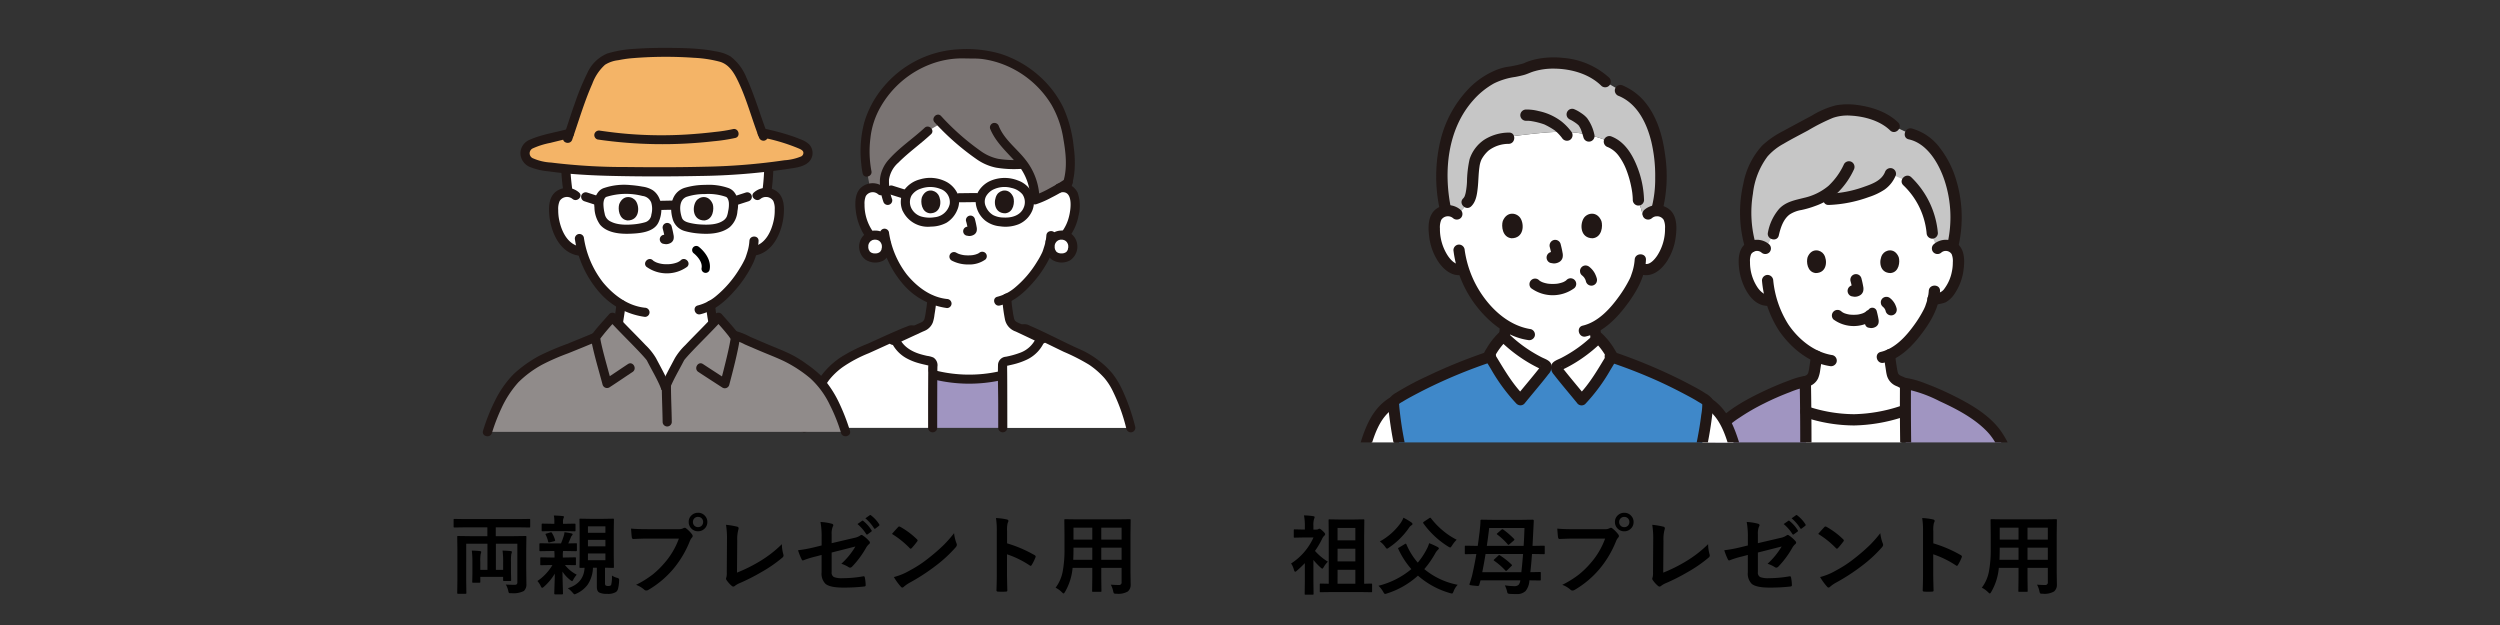 <svg xmlns="http://www.w3.org/2000/svg" xmlns:xlink="http://www.w3.org/1999/xlink" width="608" height="152" viewBox="0 0 608 152">
  <rect x="0" y="0" width="608" height="152" fill="#333333" stroke="none"/>
  <defs>
    <clipPath id="clip-path">
      <rect id="長方形_288" data-name="長方形 288" width="608" height="152" transform="translate(73 9444)" fill="#fff" stroke="#707070" stroke-width="1"/>
    </clipPath>
    <clipPath id="clip-path-2">
      <rect id="長方形_255" data-name="長方形 255" width="172" height="109" transform="translate(551 9332)" fill="#fff" stroke="#707070" stroke-width="1"/>
    </clipPath>
  </defs>
  <g id="マスクグループ_30" data-name="マスクグループ 30" transform="translate(-73 -9444)" clip-path="url(#clip-path)">
    <path id="パス_3669" data-name="パス 3669" d="M-79.919-14.694l-2.656.041q-.164,0-.195-.041a.353.353,0,0,1-.031-.185v-1.6a.374.374,0,0,1,.041-.226.353.353,0,0,1,.185-.031l2.656.041H-67.05l2.646-.041q.164,0,.195.051a.414.414,0,0,1,.031.205v1.6q0,.164-.041.195a.353.353,0,0,1-.185.031l-2.646-.041h-5.5v2.153h4.3l2.912-.041q.174,0,.205.041a.383.383,0,0,1,.031.195l-.041,3.168V-4.6L-65.1-.943a2.168,2.168,0,0,1-.6,1.723,5.535,5.535,0,0,1-3.025.543q-.195.01-.256.01-.318,0-.4-.133a1.92,1.92,0,0,1-.144-.523,5.2,5.2,0,0,0-.584-1.456q.779.062,2.143.062a.716.716,0,0,0,.543-.154.8.8,0,0,0,.123-.513v-9.311h-5.219v6.347h1.764v-1.9a19.916,19.916,0,0,0-.144-2.789q1.333.041,1.958.123.318.031.318.236a2.388,2.388,0,0,1-.144.482,11.221,11.221,0,0,0-.082,1.948v2.553l.041,1.825a.308.308,0,0,1-.036.19.308.308,0,0,1-.19.036h-1.5q-.164,0-.195-.041a.353.353,0,0,1-.031-.185v-.779H-76.31v1.2a.308.308,0,0,1-.036.19.334.334,0,0,1-.2.036h-1.5q-.164,0-.195-.041a.353.353,0,0,1-.031-.185l.041-1.9v-2.9a21.9,21.9,0,0,0-.144-2.789q1.292.041,1.969.123.318.031.318.236a2.968,2.968,0,0,1-.144.523,10.81,10.81,0,0,0-.082,1.907v1.9h1.743v-6.347h-5.168V-1.62l.041,2.861q0,.164-.041.195a.353.353,0,0,1-.185.031h-1.774q-.164,0-.195-.041a.353.353,0,0,1-.031-.185l.041-2.984V-9.331l-.041-3.015q0-.174.041-.205a.383.383,0,0,1,.195-.031l2.912.041h4.184v-2.153ZM-55.033.123q3.886-1.23,4.081-4.973l-1.015.021q-.164,0-.195-.041a.383.383,0,0,1-.031-.195l.041-2.615v-6.265l-.041-2.646q0-.154.041-.185a.46.46,0,0,1,.185-.021l2.379.041h3.158l2.389-.041q.164,0,.195.041a.383.383,0,0,1,.031.195l-.041,2.615V-7.68l.041,2.615a.334.334,0,0,1-.036.2.308.308,0,0,1-.19.036l-.6-.01q-.6-.021-1.343-.031v3.784q0,.441.185.543a1.326,1.326,0,0,0,.656.123A.942.942,0,0,0-44.5-.646,7.875,7.875,0,0,0-44.3-2.963a4.394,4.394,0,0,0,1.22.543,1.15,1.15,0,0,1,.451.205.418.418,0,0,1,.082.3q0,.051-.01.256A9.15,9.15,0,0,1-42.82.287,1.584,1.584,0,0,1-43.261,1a3.614,3.614,0,0,1-2.225.482,4.009,4.009,0,0,1-1.887-.318q-.595-.308-.595-1.374V-4.871h-.943A7.835,7.835,0,0,1-50.193-.759a6.886,6.886,0,0,1-2.758,2.194,1.423,1.423,0,0,1-.441.164q-.123,0-.482-.42A6.144,6.144,0,0,0-55.033.123ZM-45.886-6.7V-8.336h-4.245V-6.7Zm-4.245-3.363h4.245v-1.579h-4.245Zm0-4.871v1.569h4.245V-14.93Zm-5.394,6h-.656a5.744,5.744,0,0,0-.062,1.118v.461h.584l2.379-.041q.164,0,.195.041a.452.452,0,0,1,.031.205v1.415a.349.349,0,0,1-.041.215.353.353,0,0,1-.185.031l-2.44-.041a8.536,8.536,0,0,0,2.861,2.358,6.022,6.022,0,0,0-.861,1.251Q-53.874-1.6-54-1.6a1.751,1.751,0,0,1-.441-.277,8.52,8.52,0,0,1-1.887-2.051q.01,1.2.072,3.415Q-56.2,1.179-56.2,1.4t-.226.215h-1.661q-.236,0-.236-.215,0-.154.062-2.071.062-1.671.072-2.758A13.185,13.185,0,0,1-60.8-.277a1.214,1.214,0,0,1-.461.3q-.144,0-.318-.359a5.2,5.2,0,0,0-.841-1.3,12.037,12.037,0,0,0,3.65-3.886h-.328l-2.4.041q-.164,0-.195-.041a.414.414,0,0,1-.031-.205V-7.147a.349.349,0,0,1,.041-.215.353.353,0,0,1,.185-.031l2.4.041h.841v-.461q0-.359-.051-1.118h-.943l-2.471.041q-.215,0-.215-.205v-1.5q0-.226.215-.226l2.471.041h2.563a18.209,18.209,0,0,0,.7-1.907,3.4,3.4,0,0,0,.144-.82q1.056.144,1.682.287.3.072.3.215a.493.493,0,0,1-.164.318,1.241,1.241,0,0,0-.277.482q-.533,1.271-.615,1.425l1.866-.041q.174,0,.205.041a.353.353,0,0,1,.031.185v1.5q0,.205-.236.205Zm-.174-4.84h-3.127l-2.328.041q-.164,0-.205-.051a.383.383,0,0,1-.031-.195V-15.35q0-.174.051-.215a.32.32,0,0,1,.185-.031l2.328.041h.523v-.6a6.359,6.359,0,0,0-.123-1.415q1.179.031,2.123.133.338.031.338.185a1.434,1.434,0,0,1-.123.379,1.876,1.876,0,0,0-.113.759v.564h.5l2.317-.041q.164,0,.195.051a.383.383,0,0,1,.031.195v1.374a.349.349,0,0,1-.041.215.353.353,0,0,1-.185.031Zm-3.107.584a6.485,6.485,0,0,1,.667,1.548.492.492,0,0,1,.031.144q0,.133-.256.195l-1.046.256a.869.869,0,0,1-.215.041q-.123,0-.185-.205a7.236,7.236,0,0,0-.6-1.682.4.4,0,0,1-.051-.144q0-.092.277-.154l.964-.277a.7.7,0,0,1,.133-.021Q-58.96-13.484-58.806-13.187Zm19.154-1.2q1.323.144,4.03.144h7.5a2.384,2.384,0,0,0,1.159-.215.648.648,0,0,1,.359-.123.475.475,0,0,1,.349.144,7.494,7.494,0,0,1,1.436,1.456.72.72,0,0,1,.164.41.583.583,0,0,1-.205.4,2.991,2.991,0,0,0-.492.831,24.931,24.931,0,0,1-4.071,6.829,23.287,23.287,0,0,1-5.958,5,1.055,1.055,0,0,1-.574.185.725.725,0,0,1-.523-.236A6.2,6.2,0,0,0-38.432-.708,24,24,0,0,0-34.361-3.24a21.153,21.153,0,0,0,2.789-2.717,18.7,18.7,0,0,0,3.558-6H-35.6q-1.189,0-3.466.1-.328.021-.4-.42Q-39.539-12.8-39.652-14.386Zm16.293-3.845a2.168,2.168,0,0,1,1.682.738,2.152,2.152,0,0,1,.584,1.507,2.155,2.155,0,0,1-.749,1.682,2.187,2.187,0,0,1-1.518.574,2.168,2.168,0,0,1-1.682-.738,2.165,2.165,0,0,1-.584-1.518,2.116,2.116,0,0,1,.749-1.682A2.21,2.21,0,0,1-23.358-18.231Zm0,1a1.2,1.2,0,0,0-.933.4,1.227,1.227,0,0,0-.308.841,1.207,1.207,0,0,0,.4.943,1.2,1.2,0,0,0,.841.308,1.2,1.2,0,0,0,.933-.4,1.241,1.241,0,0,0,.308-.851,1.2,1.2,0,0,0-.4-.933A1.2,1.2,0,0,0-23.358-17.227Zm9.475,13.556A37.237,37.237,0,0,0-8.531-6.316,28.679,28.679,0,0,0-2.963-10.6a9.05,9.05,0,0,0,.338,2.43,1.149,1.149,0,0,1,.062.338.646.646,0,0,1-.277.5A33.474,33.474,0,0,1-8.09-3.722a47.738,47.738,0,0,1-5.137,2.6,4.76,4.76,0,0,0-1.179.677.627.627,0,0,1-.379.164.613.613,0,0,1-.359-.164,6.748,6.748,0,0,1-1.282-1.425A.558.558,0,0,1-16.55-2.2a.826.826,0,0,1,.1-.359,4.785,4.785,0,0,0,.082-1.2l.051-7.9a21.04,21.04,0,0,0-.236-3.65,19.728,19.728,0,0,1,2.728.461.4.4,0,0,1,.338.4,1.744,1.744,0,0,1-.1.441,9.211,9.211,0,0,0-.236,2.6ZM6.7-10.285V-12.3A19.605,19.605,0,0,0,6.419-16a13.634,13.634,0,0,1,2.717.42q.4.092.4.369a.624.624,0,0,1-.123.338A4.379,4.379,0,0,0,9.136-13v2.164l5.476-1.282a3.873,3.873,0,0,0,1.5-.6.473.473,0,0,1,.287-.123.482.482,0,0,1,.3.123,7.52,7.52,0,0,1,1.559,1.364.566.566,0,0,1,.185.379.555.555,0,0,1-.277.42,3.408,3.408,0,0,0-.646.82,22.6,22.6,0,0,1-3.343,4.532.838.838,0,0,1-.543.318.7.7,0,0,1-.4-.144,7.208,7.208,0,0,0-1.743-.8,18.029,18.029,0,0,0,3.425-4.2L9.136-8.562V-3.8A1.208,1.208,0,0,0,9.69-2.6a5.252,5.252,0,0,0,2.092.277,29.246,29.246,0,0,0,5.086-.461.337.337,0,0,1,.082-.01q.215,0,.277.431A10.046,10.046,0,0,1,17.411-.6q0,.287-.441.308a43.141,43.141,0,0,1-5.014.256q-3.2,0-4.3-.9a3.47,3.47,0,0,1-.964-2.8V-7.978l-1.343.359a22.959,22.959,0,0,0-2.963.9,1.142,1.142,0,0,1-.246.082q-.185,0-.338-.338A15.779,15.779,0,0,1,.964-9.116a33.644,33.644,0,0,0,3.948-.728Zm8.716-5.209,1.118-.779a.193.193,0,0,1,.123-.051.328.328,0,0,1,.185.092,8.855,8.855,0,0,1,1.989,2.246.3.3,0,0,1,.062.154.23.23,0,0,1-.113.185L17.893-13a.281.281,0,0,1-.164.072.251.251,0,0,1-.195-.133A10.4,10.4,0,0,0,15.412-15.494Zm1.928-1.395,1.056-.749a.274.274,0,0,1,.133-.051.328.328,0,0,1,.185.092A8.2,8.2,0,0,1,20.7-15.432a.318.318,0,0,1,.062.174.28.28,0,0,1-.123.205l-.841.646a.281.281,0,0,1-.164.072.251.251,0,0,1-.195-.133A10.116,10.116,0,0,0,17.339-16.888Zm6.47,3.8q.523-.636,1.466-1.641a.382.382,0,0,1,.3-.164.659.659,0,0,1,.277.1A18.921,18.921,0,0,1,29.859-11.8a.5.5,0,0,1,.185.3.458.458,0,0,1-.123.267q-.687.913-1.3,1.579-.174.164-.256.164a.448.448,0,0,1-.267-.164A21.643,21.643,0,0,0,23.81-13.084ZM24.271-2.6a15.419,15.419,0,0,0,2.84-1.046q2.03-1.056,3.374-1.938,1.179-.769,2.666-1.969A44.448,44.448,0,0,0,36.5-10.51a31.755,31.755,0,0,0,2.41-2.758,9.839,9.839,0,0,0,.584,2.451,1.1,1.1,0,0,1,.1.4,1.148,1.148,0,0,1-.338.636,32.361,32.361,0,0,1-4.83,4.45A48.388,48.388,0,0,1,28.1-1.22a8.222,8.222,0,0,0-1.4.974.6.6,0,0,1-.379.205.522.522,0,0,1-.359-.226A13.848,13.848,0,0,1,24.271-2.6ZM51.8-10.8a31.449,31.449,0,0,1,6.675,2.861q.277.144.277.359a.5.5,0,0,1-.041.185,11.936,11.936,0,0,1-.9,1.825q-.133.236-.277.236a.348.348,0,0,1-.236-.1,23.141,23.141,0,0,0-5.517-2.7v4.645q0,1.148.082,4.112V.687q0,.256-.379.256-.472.031-.933.031T49.619.943q-.4,0-.4-.318Q49.3-1.4,49.3-3.507V-13.843A18.973,18.973,0,0,0,49.1-16.95a14.8,14.8,0,0,1,2.625.338q.4.082.4.359a1.087,1.087,0,0,1-.174.482A6.96,6.96,0,0,0,51.8-13.8ZM77.027-.749q1.148.082,1.948.082a.6.6,0,0,0,.677-.687V-4.84H74.71v2.5L74.751.769q0,.164-.041.195a.353.353,0,0,1-.185.031H72.71q-.164,0-.195-.041a.353.353,0,0,1-.031-.185l.041-3.107v-2.5H67.737A14.044,14.044,0,0,1,65.912.974q-.236.42-.379.42-.1,0-.441-.338A5.676,5.676,0,0,0,63.6-.01a9.416,9.416,0,0,0,1.723-3.917,28.537,28.537,0,0,0,.441-5.609v-3.445l-.041-3.435q0-.185.051-.226a.414.414,0,0,1,.205-.031l2.871.041h9.875l2.892-.041q.174,0,.205.051a.414.414,0,0,1,.031.205l-.041,3.435v9.3L81.857-.79a2.077,2.077,0,0,1-.7,1.7,4.589,4.589,0,0,1-2.769.543,1.154,1.154,0,0,1-.595-.082,1.3,1.3,0,0,1-.185-.523A6.032,6.032,0,0,0,77.027-.749ZM74.71-6.788h4.942V-9.751H74.71Zm4.942-7.824H74.71V-11.7h4.942ZM67.891-6.788h4.635V-9.751H67.953v.236Q67.953-8.019,67.891-6.788Zm.062-4.912h4.573v-2.912H67.953Z" transform="translate(266.12 9586.939)"/>
    <path id="パス_3670" data-name="パス 3670" d="M-83.826,1.046l-2.861.041q-.164,0-.195-.041a.353.353,0,0,1-.031-.185V-.79a.308.308,0,0,1,.036-.19.308.308,0,0,1,.19-.036l1.958.041v-11.71l-.041-3.712q0-.174.041-.205a.353.353,0,0,1,.185-.031l2.44.041h3.384l2.41-.041a.324.324,0,0,1,.205.041.383.383,0,0,1,.031.195l-.041,3.732V-.974l1.692-.041q.174,0,.205.041a.353.353,0,0,1,.031.185V.861q0,.164-.041.195a.383.383,0,0,1-.195.031l-2.83-.041Zm1.241-2.02h4.327V-4.368h-4.327Zm0-5.435h4.327V-9.485h-4.327Zm4.327-8.142h-4.327v3.025h4.327ZM-93.885-5.9a14.574,14.574,0,0,0,5.445-6.327h-2.379L-93-12.182a.324.324,0,0,1-.205-.041.353.353,0,0,1-.031-.185v-1.559q0-.164.051-.205A.32.32,0,0,1-93-14.2l2.184.051h.277v-.861a12.8,12.8,0,0,0-.215-2.584,17.081,17.081,0,0,1,2.256.185q.338.072.338.215a1.236,1.236,0,0,1-.133.441,4.99,4.99,0,0,0-.164,1.682v.923h.769a.844.844,0,0,0,.431-.113.987.987,0,0,1,.246-.1q.256,0,.82.564.595.543.595.759a.713.713,0,0,1-.3.461,2.541,2.541,0,0,0-.482.759,19.81,19.81,0,0,1-1.7,2.861,13.871,13.871,0,0,0,3.148,2.625,5.28,5.28,0,0,0-.995,1.271q-.256.42-.369.42t-.42-.277A17.123,17.123,0,0,1-88.46-6.757v5.1l.041,3.107q0,.164-.051.205a.414.414,0,0,1-.205.031h-1.661a.349.349,0,0,1-.215-.041.383.383,0,0,1-.031-.195l.041-3.107V-5.988q-1,1.036-1.917,1.825-.3.277-.441.277t-.308-.5A4.767,4.767,0,0,0-93.885-5.9ZM-53.361-.718a4.491,4.491,0,0,0-1,1.579,3.273,3.273,0,0,1-.205.441.262.262,0,0,1-.215.1,2.8,2.8,0,0,1-.461-.1,20.174,20.174,0,0,1-7.793-4.245,20.238,20.238,0,0,1-7.516,4.327,1.777,1.777,0,0,1-.482.123q-.174,0-.461-.523A5.986,5.986,0,0,0-72.639-.482a19.964,19.964,0,0,0,8-4.05,20.161,20.161,0,0,1-3.168-4.9.41.41,0,0,1-.062-.164q0-.072.277-.205l1.364-.82A.6.6,0,0,1-66-10.715q.082,0,.174.195a16.528,16.528,0,0,0,2.748,4.409,16.944,16.944,0,0,0,2.143-3.209,7.217,7.217,0,0,0,.625-1.518,17.693,17.693,0,0,1,2.082.943q.277.154.277.338,0,.144-.256.359a3.657,3.657,0,0,0-.667.923,23.335,23.335,0,0,1-2.615,3.743A17.929,17.929,0,0,0-53.361-.718ZM-66.568-17.032a14.263,14.263,0,0,1,1.979,1.179.475.475,0,0,1,.226.359q0,.164-.277.328a1.848,1.848,0,0,0-.543.543A18.287,18.287,0,0,1-70.1-9.751a1.164,1.164,0,0,1-.461.256q-.133,0-.461-.482A5.427,5.427,0,0,0-72.3-11.259a15.235,15.235,0,0,0,4.973-4.368A5.711,5.711,0,0,0-66.568-17.032Zm12.951,5.353a7.762,7.762,0,0,0-1.128,1.415q-.308.482-.441.482a1.609,1.609,0,0,1-.482-.226,21.11,21.11,0,0,1-6.04-5.64.371.371,0,0,1-.072-.174q0-.092.205-.246l1.241-.82a.909.909,0,0,1,.277-.144.248.248,0,0,1,.185.123,18.4,18.4,0,0,0,3.127,3.2A16.893,16.893,0,0,0-53.618-11.679Zm10.551,3.825a18.63,18.63,0,0,1,2.789,2.2q.123.123.123.195t-.185.226l-.984.964a.843.843,0,0,1-.277.195q-.062,0-.164-.113a16.517,16.517,0,0,0-2.728-2.369q-.123-.092-.123-.154t.174-.226l.933-.861q.154-.154.236-.154A.477.477,0,0,1-43.066-7.854Zm.769-6.3A20.141,20.141,0,0,1-39.683-11.9a.283.283,0,0,1,.1.185q0,.113-.174.256l-1.025.882a.428.428,0,0,1-.256.144q-.072,0-.164-.123a15.755,15.755,0,0,0-2.543-2.379q-.123-.092-.123-.144t.205-.226l.9-.779a.56.56,0,0,1,.267-.144A.352.352,0,0,1-42.3-14.15ZM-48.911-8.2l-2.492.041q-.174,0-.205-.041a.383.383,0,0,1-.031-.195V-10q0-.164.041-.195a.383.383,0,0,1,.195-.031l2.492.041h.42q.185-1.282.461-3.486.195-1.8.195-2.43v-.174q0-.277.256-.277l2.851.041h6.737l2.881-.041q.246,0,.246.277l-.1,2.02-.205,4.071h.246l2.5-.041q.164,0,.195.041A.353.353,0,0,1-32.2-10v1.6a.334.334,0,0,1-.036.2.308.308,0,0,1-.19.036l-2.5-.041H-35.3q-.174,2.5-.4,4.419l2.317-.041q.164,0,.195.041a.383.383,0,0,1,.031.195v1.6a.308.308,0,0,1-.036.19.308.308,0,0,1-.19.036L-35.93-1.8v.082A4.416,4.416,0,0,1-36.863.8a2.966,2.966,0,0,1-2.215.738q-.861,0-1.518-.041a1.194,1.194,0,0,1-.584-.123.764.764,0,0,1-.164-.4A6.838,6.838,0,0,0-41.9-.584a17.4,17.4,0,0,0,2.246.195,1.471,1.471,0,0,0,1.1-.328,2.1,2.1,0,0,0,.42-1.087h-9.68l-.3,1.066a.356.356,0,0,1-.379.308q-.185,0-.882-.082a7.64,7.64,0,0,1-.943-.123q-.195-.062-.195-.185a.625.625,0,0,1,.051-.195q.461-1.374.625-2.071.656-2.943,1-5.117Zm1.518,4.419h9.505q.174-1.446.42-4.419h-9.126Q-46.922-6.152-47.394-3.784Zm1.682-10.746q-.256,2.174-.574,4.348h8.952q.133-1.928.205-4.348Zm16.56.144q1.323.144,4.03.144h7.5a2.384,2.384,0,0,0,1.159-.215.648.648,0,0,1,.359-.123.475.475,0,0,1,.349.144,7.494,7.494,0,0,1,1.436,1.456.72.72,0,0,1,.164.41.583.583,0,0,1-.205.4,2.991,2.991,0,0,0-.492.831,24.931,24.931,0,0,1-4.071,6.829,23.287,23.287,0,0,1-5.958,5,1.055,1.055,0,0,1-.574.185.725.725,0,0,1-.523-.236A6.2,6.2,0,0,0-27.932-.708,24,24,0,0,0-23.861-3.24a21.153,21.153,0,0,0,2.789-2.717,18.7,18.7,0,0,0,3.558-6H-25.1q-1.189,0-3.466.1-.328.021-.4-.42Q-29.039-12.8-29.152-14.386Zm16.293-3.845a2.168,2.168,0,0,1,1.682.738,2.152,2.152,0,0,1,.584,1.507,2.155,2.155,0,0,1-.749,1.682,2.187,2.187,0,0,1-1.518.574,2.168,2.168,0,0,1-1.682-.738,2.165,2.165,0,0,1-.584-1.518,2.116,2.116,0,0,1,.749-1.682A2.21,2.21,0,0,1-12.858-18.231Zm0,1a1.2,1.2,0,0,0-.933.4,1.227,1.227,0,0,0-.308.841,1.207,1.207,0,0,0,.4.943,1.2,1.2,0,0,0,.841.308,1.2,1.2,0,0,0,.933-.4,1.241,1.241,0,0,0,.308-.851,1.2,1.2,0,0,0-.4-.933A1.2,1.2,0,0,0-12.858-17.227ZM-3.384-3.671A37.237,37.237,0,0,0,1.969-6.316,28.679,28.679,0,0,0,7.537-10.6a9.05,9.05,0,0,0,.338,2.43,1.149,1.149,0,0,1,.062.338.646.646,0,0,1-.277.5A33.474,33.474,0,0,1,2.41-3.722a47.738,47.738,0,0,1-5.137,2.6,4.76,4.76,0,0,0-1.179.677.627.627,0,0,1-.379.164.613.613,0,0,1-.359-.164A6.748,6.748,0,0,1-5.927-1.866.558.558,0,0,1-6.05-2.2a.826.826,0,0,1,.1-.359,4.786,4.786,0,0,0,.082-1.2l.051-7.9a21.04,21.04,0,0,0-.236-3.65,19.728,19.728,0,0,1,2.728.461.4.4,0,0,1,.338.4,1.744,1.744,0,0,1-.1.441,9.211,9.211,0,0,0-.236,2.6ZM17.2-10.285V-12.3A19.605,19.605,0,0,0,16.919-16a13.634,13.634,0,0,1,2.717.42q.4.092.4.369a.624.624,0,0,1-.123.338A4.379,4.379,0,0,0,19.636-13v2.164l5.476-1.282a3.873,3.873,0,0,0,1.5-.6.473.473,0,0,1,.287-.123.482.482,0,0,1,.3.123,7.52,7.52,0,0,1,1.559,1.364.566.566,0,0,1,.185.379.555.555,0,0,1-.277.42,3.408,3.408,0,0,0-.646.82,22.6,22.6,0,0,1-3.343,4.532.838.838,0,0,1-.543.318.7.7,0,0,1-.4-.144,7.208,7.208,0,0,0-1.743-.8,18.029,18.029,0,0,0,3.425-4.2L19.636-8.562V-3.8a1.208,1.208,0,0,0,.554,1.2,5.252,5.252,0,0,0,2.092.277,29.246,29.246,0,0,0,5.086-.461.337.337,0,0,1,.082-.01q.215,0,.277.431A10.046,10.046,0,0,1,27.911-.6q0,.287-.441.308a43.141,43.141,0,0,1-5.014.256q-3.2,0-4.3-.9a3.47,3.47,0,0,1-.964-2.8V-7.978l-1.343.359a22.959,22.959,0,0,0-2.963.9,1.142,1.142,0,0,1-.246.082q-.185,0-.338-.338a15.779,15.779,0,0,1-.841-2.143,33.644,33.644,0,0,0,3.948-.728Zm8.716-5.209,1.118-.779a.193.193,0,0,1,.123-.051.328.328,0,0,1,.185.092,8.855,8.855,0,0,1,1.989,2.246.3.3,0,0,1,.062.154.23.23,0,0,1-.113.185L28.393-13a.281.281,0,0,1-.164.072.251.251,0,0,1-.195-.133A10.4,10.4,0,0,0,25.912-15.494Zm1.928-1.395,1.056-.749a.274.274,0,0,1,.133-.051.328.328,0,0,1,.185.092A8.2,8.2,0,0,1,31.2-15.432a.318.318,0,0,1,.062.174.28.28,0,0,1-.123.205l-.841.646a.281.281,0,0,1-.164.072.251.251,0,0,1-.195-.133A10.116,10.116,0,0,0,27.839-16.888Zm6.47,3.8q.523-.636,1.466-1.641a.382.382,0,0,1,.3-.164.659.659,0,0,1,.277.1A18.921,18.921,0,0,1,40.359-11.8a.5.5,0,0,1,.185.3.458.458,0,0,1-.123.267q-.687.913-1.3,1.579-.174.164-.256.164a.448.448,0,0,1-.267-.164A21.643,21.643,0,0,0,34.31-13.084ZM34.771-2.6a15.419,15.419,0,0,0,2.84-1.046q2.03-1.056,3.374-1.938,1.179-.769,2.666-1.969A44.448,44.448,0,0,0,47-10.51a31.755,31.755,0,0,0,2.41-2.758A9.839,9.839,0,0,0,50-10.818a1.1,1.1,0,0,1,.1.4,1.148,1.148,0,0,1-.338.636,32.361,32.361,0,0,1-4.83,4.45A48.388,48.388,0,0,1,38.6-1.22a8.222,8.222,0,0,0-1.4.974.6.6,0,0,1-.379.205.522.522,0,0,1-.359-.226A13.848,13.848,0,0,1,34.771-2.6ZM62.3-10.8a31.449,31.449,0,0,1,6.675,2.861q.277.144.277.359a.5.5,0,0,1-.041.185,11.936,11.936,0,0,1-.9,1.825q-.133.236-.277.236a.348.348,0,0,1-.236-.1,23.141,23.141,0,0,0-5.517-2.7v4.645q0,1.148.082,4.112V.687q0,.256-.379.256-.472.031-.933.031T60.119.943q-.4,0-.4-.318Q59.8-1.4,59.8-3.507V-13.843A18.973,18.973,0,0,0,59.6-16.95a14.8,14.8,0,0,1,2.625.338q.4.082.4.359a1.087,1.087,0,0,1-.174.482A6.96,6.96,0,0,0,62.3-13.8ZM87.527-.749q1.148.082,1.948.082a.6.6,0,0,0,.677-.687V-4.84H85.21v2.5L85.251.769q0,.164-.041.195a.353.353,0,0,1-.185.031H83.21q-.164,0-.195-.041a.353.353,0,0,1-.031-.185l.041-3.107v-2.5H78.237A14.044,14.044,0,0,1,76.412.974q-.236.42-.379.42-.1,0-.441-.338A5.676,5.676,0,0,0,74.1-.01a9.416,9.416,0,0,0,1.723-3.917,28.537,28.537,0,0,0,.441-5.609v-3.445l-.041-3.435q0-.185.051-.226a.414.414,0,0,1,.205-.031l2.871.041h9.875l2.892-.041q.174,0,.205.051a.414.414,0,0,1,.031.205l-.041,3.435v9.3L92.357-.79a2.077,2.077,0,0,1-.7,1.7,4.589,4.589,0,0,1-2.769.543,1.154,1.154,0,0,1-.595-.082,1.3,1.3,0,0,1-.185-.523A6.032,6.032,0,0,0,87.527-.749ZM85.21-6.788h4.942V-9.751H85.21Zm4.942-7.824H85.21V-11.7h4.942ZM78.391-6.788h4.635V-9.751H78.453v.236Q78.453-8.019,78.391-6.788Zm.062-4.912h4.573v-2.912H78.453Z" transform="translate(480.88 9586.939)"/>
    <g id="グループ_364" data-name="グループ 364" transform="translate(-8280.623 -943.307)">
      <path id="パス_3089" data-name="パス 3089" d="M736.135,112.651a3.109,3.109,0,0,1,2.5-.73,2.94,2.94,0,0,1,2.128,1.416,4.132,4.132,0,0,1,.442,1.68,12.589,12.589,0,0,1-1.282,6.65,7.9,7.9,0,0,1-2.062,2.7,5.714,5.714,0,0,1-2.666.658,21.227,21.227,0,0,1-.748,2.614c-.719,1.946-4.738,8.692-9.793,11.13a29.247,29.247,0,0,0,.415,3.626c.253,1.444.174,2.736,2.182,3.461.133.048,5.83,2.758,6.033,2.842,0,0-2.693,13.966-19.4,13.966s-16.927-13.654-16.927-13.654c.387-.131,6.74-3.1,6.873-3.151,2.009-.725,1.93-2.017,2.182-3.461a26.989,26.989,0,0,0,.4-3.268,17.889,17.889,0,0,1-6.76-5.225,21.7,21.7,0,0,1-4.268-8.7,3.275,3.275,0,0,1-3.054-.838,7.971,7.971,0,0,1-2.062-2.705,12.545,12.545,0,0,1-1.278-6.647,4.2,4.2,0,0,1,.438-1.683,2.959,2.959,0,0,1,2.128-1.414,3.131,3.131,0,0,1,2.508.733S693,94.373,714.133,94.373c21.867,0,22,18.278,22,18.278" transform="translate(7873.821 10321.061)" fill="#fff"/>
      <path id="パス_3090" data-name="パス 3090" d="M754.816,170.312c-.94-3.767-3.062-10.133-5.775-13.045a21.559,21.559,0,0,0-7.027-5.056c-1.614-.661-5.642-2.688-8.844-4.218-.128.265-.215.443-.215.443a7.549,7.549,0,0,1-3.792,4.228,19.131,19.131,0,0,1-4.919,1.509.78.78,0,0,0-.625.785c.055,2.67.055,10.851.055,15.356Z" transform="translate(7873.821 10321.061)" fill="#fff"/>
      <path id="パス_3091" data-name="パス 3091" d="M675.4,170.312c.94-3.767,3.062-10.133,5.775-13.045a21.559,21.559,0,0,1,7.027-5.056c1.624-.663,5.775-2.613,9.058-4.063l.084.2a7.547,7.547,0,0,0,3.792,4.234,18.92,18.92,0,0,0,4.92,1.5.79.79,0,0,1,.625.79c-.056,2.687-.061,10.945-.061,15.434Z" transform="translate(7873.821 10321.061)" fill="#fff"/>
      <path id="パス_3092" data-name="パス 3092" d="M706.616,170.309c0-3.516,0-9.346.031-13l.442.121a35.283,35.283,0,0,0,16.03.183l.527-.138c.026,3.629.026,9.337.026,12.832Z" transform="translate(7873.821 10321.061)" fill="#a095c1"/>
      <path id="パス_3093" data-name="パス 3093" d="M720.3,79.75a21.829,21.829,0,0,0-5.4-.387c-11.29-.62-22.055,7.864-24.234,18.552a30.934,30.934,0,0,0,.005,10.207l.728,3.831a1.238,1.238,0,0,1,.171-.036,3.136,3.136,0,0,1,2.508.734l1.3,1.177c-.6-2.3-.871-4.655.5-6.845a17.4,17.4,0,0,1,2.894-3.173c2.074-1.94,4.6-3.755,6.676-5.693l3.325-1.952a56.743,56.743,0,0,0,9.893,8.365c2.52,1.627,5.576,1.884,10,1.664a14.474,14.474,0,0,1,2.829,8.669,37.744,37.744,0,0,0,7.989-4.2c1.271-4.049.306-9.543-.348-12.742C737.3,88.958,729.44,81.549,720.3,79.75" transform="translate(7873.821 10321.061)" fill="#7a7473"/>
      <path id="パス_3094" data-name="パス 3094" d="M737.742,113.042c3.161-.642,2.495,4.121,2.045,5.859a10.2,10.2,0,0,1-1.687,3.66,3.311,3.311,0,0,1-1.136,1.062,6.612,6.612,0,0,1-1.765.3,1.141,1.141,0,0,0-1.106,1.106,1.113,1.113,0,0,0,1.106,1.105,10.416,10.416,0,0,0,2.52-.442,4.928,4.928,0,0,0,1.99-1.621,12.465,12.465,0,0,0,2.367-5.252,9.882,9.882,0,0,0-.192-5.715,4.141,4.141,0,0,0-4.727-2.2c-1.393.283-.8,2.415.588,2.132Z" transform="translate(7873.821 10321.061)" fill="#211715"/>
      <path id="パス_3095" data-name="パス 3095" d="M694.852,111.871a4.271,4.271,0,0,0-5.618-.025c-1.627,1.453-1.524,4.071-1.253,6.049.491,3.582,3.051,9.348,7.581,8.412,1.392-.288.8-2.419-.588-2.132-1.216.252-2.35-.884-2.992-1.788a11.3,11.3,0,0,1-1.925-6.43,4.737,4.737,0,0,1,.3-2,1.96,1.96,0,0,1,2.935-.526,1.136,1.136,0,0,0,1.564,0,1.114,1.114,0,0,0,0-1.563" transform="translate(7873.821 10321.061)" fill="#211715"/>
      <path id="パス_3096" data-name="パス 3096" d="M734.273,123.515a10.506,10.506,0,0,1-.493,2.611c-.1.319-.2.634-.3.948-.033.1-.233.615-.113.339a19.44,19.44,0,0,1-1.361,2.5,24.952,24.952,0,0,1-5.531,6.412,10.573,10.573,0,0,1-4.11,2.09c-1.385.322-.8,2.454.588,2.131,3.142-.732,5.776-2.968,7.859-5.339a27.151,27.151,0,0,0,4.4-6.527,14.064,14.064,0,0,0,1.279-5.165c.055-1.423-2.156-1.42-2.211,0Z" transform="translate(7873.821 10321.061)" fill="#211715"/>
      <path id="パス_3097" data-name="パス 3097" d="M693.853,123.257a24.073,24.073,0,0,0,5.1,11.52,17.1,17.1,0,0,0,11.162,6.389,1.113,1.113,0,0,0,1.106-1.1,1.132,1.132,0,0,0-1.106-1.106c-3.966-.421-7.286-2.93-9.754-5.928a22.054,22.054,0,0,1-4.376-10.358,1.116,1.116,0,0,0-1.36-.774,1.131,1.131,0,0,0-.774,1.36Z" transform="translate(7873.821 10321.061)" fill="#211715"/>
      <path id="パス_3098" data-name="パス 3098" d="M737.95,123.425a2.713,2.713,0,0,0-2.767,2.66c0,.03,0,.06,0,.091a2.6,2.6,0,0,0,2.379,2.8,2.673,2.673,0,0,0,.39,0,2.575,2.575,0,0,0,2.767-2.8,2.711,2.711,0,0,0-2.672-2.751h-.1" transform="translate(7873.821 10321.061)" fill="#fff"/>
      <path id="パス_3099" data-name="パス 3099" d="M692.623,123.425a2.713,2.713,0,0,0-2.767,2.66c0,.03,0,.06,0,.091a2.6,2.6,0,0,0,2.379,2.8,2.659,2.659,0,0,0,.389,0,2.575,2.575,0,0,0,2.768-2.8,2.711,2.711,0,0,0-2.672-2.751h-.1" transform="translate(7873.821 10321.061)" fill="#fff"/>
      <path id="パス_3100" data-name="パス 3100" d="M737.95,122.32a3.876,3.876,0,0,0-3.723,2.775,4.006,4.006,0,0,0,1.265,4.2,4.284,4.284,0,0,0,4.478.308,4.014,4.014,0,0,0,1.22-5.544,3.708,3.708,0,0,0-3.242-1.74,1.106,1.106,0,1,0,0,2.212c.081,0,.161.007.241.009.268.006-.243-.055.015,0a3.527,3.527,0,0,1,.364.093l.07.024c.111.043.091.034-.06-.029a1.1,1.1,0,0,1,.129.063c.064.033.126.068.187.107.039.024.079.05.118.078.095.069.076.055-.055-.045,0,0,.235.221.253.241l.047.052c.06.072.06.071,0,0l-.043-.055c.028.037.056.075.081.114.07.106.117.234.19.335.087.118-.087-.258-.014-.037.03.091.062.179.085.271.013.047.024.094.033.14.055.262-.023,0,.005-.006-.009,0,.015.331.014.373,0,.075,0,.151-.011.227l-.006.074c-.014.123-.009.1.012-.078-.049.039-.072.344-.091.408s-.042.126-.063.19c-.04.12-.064.012.036-.083a2.122,2.122,0,0,0-.186.332.807.807,0,0,0-.071.1c.095-.221.1-.128.014-.032-.034.037-.071.073-.11.11-.022.021-.045.042-.069.062-.087.074-.061.056.079-.055a2.893,2.893,0,0,0-.265.169,1,1,0,0,0-.174.086c.151-.138.166-.064.019-.015a3.191,3.191,0,0,1-.332.09c-.086.017-.293.013.01.007-.073,0-.15.015-.221.02a3.924,3.924,0,0,1-.46,0l-.147-.012c-.255-.018.253.055.011,0-.111-.028-.222-.049-.332-.083a.956.956,0,0,0-.188-.067c.163.072.191.083.085.034l-.086-.044a2.958,2.958,0,0,0-.294-.184c.193.071.147.128.056.036-.037-.036-.077-.069-.111-.106s-.083-.092-.125-.138a.827.827,0,1,0,.058.076,1.964,1.964,0,0,0-.225-.387c-.063-.121.048-.022.034.083a.75.75,0,0,0-.065-.19c-.034-.111-.055-.222-.082-.338-.055-.245.016.265,0,.007,0-.075-.012-.149-.015-.224a4.2,4.2,0,0,0,.012-.448c.044.024-.055.264,0,.043.02-.081.035-.165.055-.243s.045-.135.067-.2c.075-.228-.117.213,0,0,.074-.132.163-.258.235-.387s-.182.2-.02.032c.065-.067.126-.137.194-.2l.106-.093q-.2.149-.055.045a1.275,1.275,0,0,1,.118-.079c.05-.032.1-.062.155-.091.031-.017.063-.033.1-.049.111-.05.088-.042-.064.024.012-.055.362-.114.429-.129l.075-.015c.122-.019.1-.018-.063.007.05-.042.256-.017.32-.017a1.106,1.106,0,1,0,0-2.211Z" transform="translate(7873.821 10321.061)" fill="#211715"/>
      <path id="パス_3101" data-name="パス 3101" d="M692.623,122.32A3.878,3.878,0,0,0,688.9,125.1a4.008,4.008,0,0,0,1.266,4.2,4.284,4.284,0,0,0,4.478.308,4.014,4.014,0,0,0,1.22-5.544,3.708,3.708,0,0,0-3.242-1.74,1.106,1.106,0,0,0,0,2.212c.08,0,.161.007.241.009.268.006-.243-.055.015,0a3.535,3.535,0,0,1,.364.093l.07.024c.111.043.091.034-.061-.029a1.039,1.039,0,0,1,.13.063c.064.033.126.068.187.107.039.024.079.05.118.078.1.069.076.055-.055-.045,0,0,.235.221.253.241l.047.052c.06.072.06.071,0,0l-.043-.055q.042.055.081.114c.07.106.116.234.19.335.087.118-.087-.258-.014-.037.03.091.062.179.085.271.013.047.024.094.033.14.055.262-.023,0,.005-.006-.009,0,.015.331.014.373,0,.075-.005.151-.011.227l-.006.074c-.014.123-.009.1.012-.078-.049.039-.072.344-.091.408s-.042.126-.063.19c-.04.12-.064.012.035-.083a2.2,2.2,0,0,0-.185.332.807.807,0,0,0-.071.1c.094-.221.1-.128.014-.032-.034.037-.071.073-.11.11-.022.021-.045.042-.069.062q-.131.111.079-.055a3.067,3.067,0,0,0-.266.169,1.035,1.035,0,0,0-.173.086c.151-.138.166-.064.019-.015a3.193,3.193,0,0,1-.332.09c-.086.017-.293.013.01.007-.074,0-.15.015-.221.02a3.923,3.923,0,0,1-.46,0c-.049,0-.1-.009-.147-.012-.255-.018.253.055.01,0-.11-.028-.221-.049-.331-.083a.956.956,0,0,0-.188-.067c.163.072.191.083.085.034l-.086-.044a2.951,2.951,0,0,0-.294-.184c.193.071.147.128.056.036-.037-.036-.077-.069-.111-.106s-.084-.092-.126-.138c-.12-.133.056.055.056.076a1.914,1.914,0,0,0-.225-.387c-.063-.121.048-.022.035.083a.79.79,0,0,0-.066-.19c-.033-.111-.055-.222-.081-.338-.056-.245.015.265,0,.007-.005-.075-.013-.149-.015-.224a4.173,4.173,0,0,0,.011-.448c.044.024-.055.264,0,.043.02-.081.036-.165.056-.243s.044-.135.066-.2c.076-.228-.117.213,0,0,.074-.132.163-.258.235-.387s-.182.2-.02.032c.065-.067.126-.137.194-.2l.106-.093q-.2.149-.055.045a1.275,1.275,0,0,1,.118-.079c.05-.032.1-.062.155-.091.031-.017.063-.033.095-.049.111-.05.088-.042-.064.024.012-.055.362-.114.429-.129l.075-.015c.123-.019.1-.018-.063.007.051-.042.256-.017.321-.017a1.106,1.106,0,0,0,0-2.211Z" transform="translate(7873.821 10321.061)" fill="#211715"/>
      <path id="パス_3102" data-name="パス 3102" d="M705.306,139.262a27.3,27.3,0,0,1-.338,2.747,16.6,16.6,0,0,1-.3,1.67c-.02.069-.145.387-.06.206a2.5,2.5,0,0,1-.172.308c-.093.146.1-.11-.017.026-.036.04-.073.08-.111.119a.878.878,0,0,1-.3.226,9.682,9.682,0,0,1-.919.424c-1.591.724-3.172,1.472-4.761,2.2q-.615.282-1.233.563-.219.1-.442.2c-.276.125.259-.094.013-.006a1.135,1.135,0,0,0-.774,1.36,1.116,1.116,0,0,0,1.36.774c.636-.227,1.25-.546,1.863-.829q1.464-.672,2.929-1.352l2.161-1a1.045,1.045,0,0,0,.174-.079c-.006,0-.416.166-.176.078.119-.044.234-.094.35-.144a4.369,4.369,0,0,0,.627-.313,3.666,3.666,0,0,0,1.492-1.794,8.808,8.808,0,0,0,.394-1.844c.194-1.175.372-2.35.453-3.537a1.105,1.105,0,1,0-2.211,0Z" transform="translate(7873.821 10321.061)" fill="#211715"/>
      <path id="パス_3103" data-name="パス 3103" d="M723.549,138.73a37.279,37.279,0,0,0,.643,5.115,3.954,3.954,0,0,0,2.615,3.022c.411.166-.285-.142.006,0,.106.051.213.1.32.149q.5.235,1.007.474l2.725,1.289c.619.294,1.234.608,1.866.878a1.143,1.143,0,0,0,1.512-.4,1.113,1.113,0,0,0-.4-1.513c-1.338-.57-2.639-1.244-3.954-1.865-.638-.3-1.275-.608-1.917-.9a7.7,7.7,0,0,1-.967-.458,1.233,1.233,0,0,1-.576-.8,15.951,15.951,0,0,1-.342-1.9,27.325,27.325,0,0,1-.332-3.086,1.129,1.129,0,0,0-1.106-1.1,1.116,1.116,0,0,0-1.1,1.1Z" transform="translate(7873.821 10321.061)" fill="#211715"/>
      <path id="パス_3104" data-name="パス 3104" d="M729.292,147.114c.3-.143-.745.177-.452.139-.4.052-.248-.068-.145-.012a1.633,1.633,0,0,0,.258.078c.138.045.277.1.41.15.088.035.513.212.335.136.855.364,1.7.762,2.536,1.161,2.1.995,4.175,2.029,6.267,3.035a47.958,47.958,0,0,1,6.169,3.146,19.952,19.952,0,0,1,3.7,3.216,15,15,0,0,1,2.094,3.261,43.916,43.916,0,0,1,3.289,9.18,1.106,1.106,0,0,0,2.132-.587,49.441,49.441,0,0,0-3.071-8.8,20.536,20.536,0,0,0-2.356-3.98,19.584,19.584,0,0,0-3.593-3.423,21.4,21.4,0,0,0-4.621-2.7c.289.123-.153-.068-.21-.093q-.282-.124-.563-.254-.676-.312-1.348-.634c-2.217-1.06-4.416-2.156-6.633-3.214-1.058-.5-2.12-1-3.206-1.449a2.529,2.529,0,0,0-2.1-.265c-1.285.611-.166,2.519,1.116,1.909Z" transform="translate(7873.821 10321.061)" fill="#211715"/>
      <path id="パス_3105" data-name="パス 3105" d="M724.78,170.309q0-5.244-.014-10.488c-.005-1.419-.011-2.837-.031-4.257,0-.158.055-.792-.1-.471-.131.267-.049.1.148.091a2.961,2.961,0,0,0,.483-.1c.321-.07.642-.141.961-.221a17.165,17.165,0,0,0,3.166-1.09,8.709,8.709,0,0,0,4.632-5.05c.448-1.354-1.686-1.934-2.132-.587a6.778,6.778,0,0,1-4.142,3.951,21.289,21.289,0,0,1-3.316.915,2.056,2.056,0,0,0-1.918,2.042c-.072,3.129.047,6.276.051,9.406q0,2.929,0,5.86a1.106,1.106,0,0,0,2.211,0Z" transform="translate(7873.821 10321.061)" fill="#211715"/>
      <path id="パス_3106" data-name="パス 3106" d="M702.286,145.5a2.317,2.317,0,0,0-1.858.135c-.914.332-1.807.719-2.7,1.106-2.259.977-4.494,2.01-6.735,3.029a40.066,40.066,0,0,0-6.567,3.269,19.148,19.148,0,0,0-6.495,7.1,46.021,46.021,0,0,0-3.6,9.886,1.106,1.106,0,0,0,2.132.587,46.733,46.733,0,0,1,2.807-8.181,20.029,20.029,0,0,1,2.122-3.711,16.855,16.855,0,0,1,3.252-3.123,32.164,32.164,0,0,1,6.446-3.448c2.1-.945,4.184-1.911,6.286-2.845,1.016-.452,1.945-.864,2.92-1.253.359-.143.719-.286,1.085-.4.111-.036.231-.061.341-.1.041-.015.087-.012.127-.026a.813.813,0,0,1-.678-.107c1.277.613,2.4-1.293,1.116-1.909Z" transform="translate(7873.821 10321.061)" fill="#211715"/>
      <path id="パス_3107" data-name="パス 3107" d="M696.274,148.644a8.61,8.61,0,0,0,3.928,4.694,13.853,13.853,0,0,0,3.156,1.263c.514.144,1.033.266,1.555.378a6.924,6.924,0,0,0,.845.175c.023-.043-.157-.259-.188-.23s0,.16,0,.191a12.4,12.4,0,0,0-.021,1.745q-.01,1.153-.015,2.306-.014,2.724-.016,5.448,0,2.849,0,5.7a1.106,1.106,0,0,0,2.211,0q0-5.3.017-10.6c.007-1.428.013-2.854.034-4.282a2.222,2.222,0,0,0-.987-2.239,5.83,5.83,0,0,0-1.525-.4c-.6-.134-1.2-.282-1.785-.464-2.177-.674-4.319-2-5.069-4.275-.442-1.345-2.579-.769-2.132.588" transform="translate(7873.821 10321.061)" fill="#211715"/>
      <path id="パス_3108" data-name="パス 3108" d="M706.8,158.5a36.247,36.247,0,0,0,16.618.182c1.39-.3.8-2.435-.588-2.132a33.722,33.722,0,0,1-15.442-.182,1.106,1.106,0,0,0-.588,2.132" transform="translate(7873.821 10321.061)" fill="#211715"/>
      <path id="パス_3109" data-name="パス 3109" d="M704.662,97.334c-2.8,2.6-6.041,4.739-8.6,7.6a8.413,8.413,0,0,0-2.266,4.987,14.836,14.836,0,0,0,.842,5.389,1.107,1.107,0,0,0,2.133-.589,12.776,12.776,0,0,1-.764-4.8,6.8,6.8,0,0,1,2.282-4.125c2.477-2.493,5.362-4.512,7.932-6.9,1.045-.97-.522-2.531-1.564-1.564Z" transform="translate(7873.821 10321.061)" fill="#211715"/>
      <path id="パス_3110" data-name="パス 3110" d="M707.118,96.032a61.248,61.248,0,0,0,10.2,8.936,12.52,12.52,0,0,0,4.724,2.049,26.562,26.562,0,0,0,6,.31c1.419-.056,1.426-2.267,0-2.211a23.771,23.771,0,0,1-5.506-.25,11.256,11.256,0,0,1-4.3-1.943,59.137,59.137,0,0,1-9.56-8.457c-.975-1.041-2.536.525-1.564,1.564Z" transform="translate(7873.821 10321.061)" fill="#211715"/>
      <path id="パス_3111" data-name="パス 3111" d="M738.528,110.219a10.123,10.123,0,0,1-.36,1.016l.11-.265-.008.019a.816.816,0,0,0-.13.41,1.134,1.134,0,0,0,.527,1.1l.264.11a1.107,1.107,0,0,0,.588,0l.264-.11a1.111,1.111,0,0,0,.4-.4,12.676,12.676,0,0,0,.482-1.3.84.84,0,0,0,.02-.442.826.826,0,0,0-.132-.411,1.241,1.241,0,0,0-.66-.508l-.294-.039a1.094,1.094,0,0,0-.558.15l-.224.173a1.116,1.116,0,0,0-.284.488Z" transform="translate(7873.821 10321.061)" fill="#211715"/>
      <path id="パス_3112" data-name="パス 3112" d="M691.729,107.831a25.9,25.9,0,0,1-.243-7.966,19.308,19.308,0,0,1,2.419-7.518,23.65,23.65,0,0,1,12.341-10.536,21.65,21.65,0,0,1,8.245-1.356c1.433.05,2.845-.033,4.276.155a22.258,22.258,0,0,1,4.027.94,23.68,23.68,0,0,1,12.7,10.129,23.941,23.941,0,0,1,2.932,8.431c.585,3.335.984,6.965-.015,10.256l.284-.488c.2-.158-.156.11-.191.135-.1.072-.206.141-.31.21-.285.188-.576.368-.869.545-.725.438-1.466.85-2.211,1.247a22.316,22.316,0,0,1-3.918,1.783l1.4,1.066a15.576,15.576,0,0,0-3.346-9.715c-2.1-2.726-5.206-4.938-6.522-8.205a1.14,1.14,0,0,0-1.36-.774,1.113,1.113,0,0,0-.774,1.36c1.33,3.3,4.073,5.675,6.368,8.292a13.49,13.49,0,0,1,3.422,9.038,1.115,1.115,0,0,0,1.127,1.1,1.128,1.128,0,0,0,.272-.036,22.917,22.917,0,0,0,3.714-1.625,39.32,39.32,0,0,0,3.814-2.173,2.657,2.657,0,0,0,1.349-1.575,15.921,15.921,0,0,0,.471-2.819,26.916,26.916,0,0,0-.2-5.716,30.59,30.59,0,0,0-2.562-9.673,24.856,24.856,0,0,0-6.246-7.987,26.145,26.145,0,0,0-9.02-5.03,29.74,29.74,0,0,0-10.306-1.08,25.447,25.447,0,0,0-17.965,8.942,23.95,23.95,0,0,0-4.87,8.932,27.731,27.731,0,0,0-.682,10.159,17.529,17.529,0,0,0,.321,2.138c.312,1.388,2.444.8,2.132-.587Z" transform="translate(7873.821 10321.061)" fill="#211715"/>
      <path id="パス_3113" data-name="パス 3113" d="M713.12,115.443c1.363,0,2.726-.035,4.09-.036a1.105,1.105,0,1,0,0-2.211c-1.363,0-2.726.035-4.09.036a1.105,1.105,0,1,0,0,2.211" transform="translate(7873.821 10321.061)" fill="#211715"/>
      <path id="パス_3114" data-name="パス 3114" d="M696.246,113.524c1.031.332,2.068.645,3.1.977a1.115,1.115,0,0,0,1.36-.774,1.13,1.13,0,0,0-.774-1.36c-1.031-.332-2.068-.645-3.1-.977a1.116,1.116,0,0,0-1.36.774,1.13,1.13,0,0,0,.774,1.36" transform="translate(7873.821 10321.061)" fill="#211715"/>
      <path id="パス_3115" data-name="パス 3115" d="M701.38,116.749a3.424,3.424,0,0,1,.076-2.891,4.076,4.076,0,0,1,2.266-1.719,6.674,6.674,0,0,1,4.728.034,3.39,3.39,0,0,1,2.317,3.722,4.17,4.17,0,0,1-3.7,3.186,7.309,7.309,0,0,1-3.29-.2,3.991,3.991,0,0,1-2.4-2.136,1.141,1.141,0,0,0-1.36-.774,1.112,1.112,0,0,0-.773,1.36,6.769,6.769,0,0,0,6.964,4.025,8.163,8.163,0,0,0,3.774-.934,6.535,6.535,0,0,0,2.625-3.108,5.038,5.038,0,0,0,.025-4.084,6.365,6.365,0,0,0-2.4-2.616,8.525,8.525,0,0,0-6.7-.741,6.762,6.762,0,0,0-3.8,2.557,5.468,5.468,0,0,0-.492,4.9,1.136,1.136,0,0,0,1.36.774,1.116,1.116,0,0,0,.772-1.36" transform="translate(7873.821 10321.061)" fill="#211715"/>
      <path id="パス_3116" data-name="パス 3116" d="M730.9,117.337a5.589,5.589,0,0,0-.213-4.432,6.147,6.147,0,0,0-3.341-2.776,8.81,8.81,0,0,0-6.756.132,6.522,6.522,0,0,0-2.623,2.2,4.89,4.89,0,0,0-.716,4.023,6.382,6.382,0,0,0,2.13,3.388,6.778,6.778,0,0,0,3.615,1.411,8.707,8.707,0,0,0,4.543-.5,6.231,6.231,0,0,0,3.361-3.45,1.113,1.113,0,0,0-.774-1.36,1.133,1.133,0,0,0-1.36.774c-.808,1.961-3.009,2.52-4.923,2.4a5.668,5.668,0,0,1-2.5-.586,4.291,4.291,0,0,1-1.787-2.089,2.8,2.8,0,0,1,.075-2.52,4.233,4.233,0,0,1,1.633-1.562,6.306,6.306,0,0,1,4.548-.433,4.781,4.781,0,0,1,2.639,1.537,3.344,3.344,0,0,1,.313,3.257,1.116,1.116,0,0,0,.774,1.36,1.129,1.129,0,0,0,1.36-.773" transform="translate(7873.821 10321.061)" fill="#211715"/>
      <path id="パス_3117" data-name="パス 3117" d="M711.268,129.621a8.464,8.464,0,0,0,4.076.945,6.652,6.652,0,0,0,4.123-1.221,1.107,1.107,0,0,0,0-1.564,1.14,1.14,0,0,0-1.564,0c.339-.263.087-.07,0-.014s-.165.1-.25.145l-.134.067c-.12.062-.11-.017.056-.02a1.6,1.6,0,0,0-.345.126,6.045,6.045,0,0,1-.967.221c.166-.025,0,0-.078.006-.094.009-.189.018-.284.024-.229.015-.458.02-.687.019-.205,0-.41-.008-.615-.022-.094-.007-.188-.014-.281-.024-.022,0-.363-.055-.122-.013a8,8,0,0,1-.9-.2c-.126-.038-.25-.083-.374-.126-.277-.1.175.09-.076-.029q-.231-.11-.458-.229a1.106,1.106,0,1,0-1.116,1.909Z" transform="translate(7873.821 10321.061)" fill="#211715"/>
      <path id="パス_3118" data-name="パス 3118" d="M714.757,120.052a18.824,18.824,0,0,1,.447,2.045l-.04-.294a1.221,1.221,0,0,1,.008.283l.04-.294a.62.62,0,0,1-.032.127l.111-.264a.463.463,0,0,1-.045.081l.173-.221a.348.348,0,0,1-.067.066l.224-.173a1.4,1.4,0,0,1-.162.086l.264-.111a1.238,1.238,0,0,1-.273.08l.294-.04a1.1,1.1,0,0,1-.257,0l.294.039c-.1-.013-.191-.037-.287-.05a.833.833,0,0,0-.443-.019.817.817,0,0,0-.41.13,1.106,1.106,0,0,0-.4,1.513h0a1.056,1.056,0,0,0,.66.508c.225.031.442.088.673.1a2.153,2.153,0,0,0,.995-.239,1.447,1.447,0,0,0,.8-.955,2.38,2.38,0,0,0-.009-1.022c-.111-.659-.264-1.313-.434-1.959a1.106,1.106,0,0,0-2.132.588Z" transform="translate(7873.821 10321.061)" fill="#211715"/>
      <path id="パス_3119" data-name="パス 3119" d="M704,114.245c-.342,1.11-.119,3.663,1.984,3.88,2.78-.016,2.929-3.1,1.99-4.555-.764-1.188-3.017-1.682-3.974.675" transform="translate(7873.821 10321.061)" fill="#211715"/>
      <path id="パス_3120" data-name="パス 3120" d="M726.254,114.245c.342,1.11.119,3.663-1.984,3.88-2.779-.016-2.93-3.1-1.99-4.555.765-1.188,3.017-1.682,3.974.675" transform="translate(7873.821 10321.061)" fill="#211715"/>
    </g>
    <g id="グループ_366" data-name="グループ 366" transform="translate(-9277.693 -1068.407)">
      <path id="パス_2668" data-name="パス 2668" d="M746.609,317.093a54.013,54.013,0,0,1-.5,6.106,2.635,2.635,0,0,1,.307.029,3.107,3.107,0,0,1,2.233,1.484,4.4,4.4,0,0,1,.459,1.766,13.156,13.156,0,0,1-1.341,6.975,8.346,8.346,0,0,1-2.163,2.838,5.535,5.535,0,0,1-2.578,1.162l-.441.069c-.212.791-.45,1.458-.566,1.812-.719,1.95-4.6,8.5-9.576,11.313.077.9.2,1.808.356,2.7.257,1.47.179,2.779,2.212,3.514.1.034,3.219,1.515,4.963,2.34,0,0,.911,11.561-17.9,11.561s-18.2-11.979-18.2-11.979c1.911-.875,4.094-1.894,4.172-1.922,2.039-.735,1.955-2.044,2.217-3.514.175-1.012.3-1.933.382-2.948a20.3,20.3,0,0,1-5.132-4.495,22.352,22.352,0,0,1-4.263-8.324l-.841-.129a5.544,5.544,0,0,1-2.579-1.162,8.377,8.377,0,0,1-2.162-2.838,13.166,13.166,0,0,1-1.342-6.975,4.4,4.4,0,0,1,.46-1.766,3.151,3.151,0,0,1,3.041-1.5,41.728,41.728,0,0,1-.6-5.752s.5-15.184,23.936-15.184,25.441,14.816,25.441,14.816" transform="translate(8791.063 10236)" fill="#fff"/>
      <path id="パス_2669" data-name="パス 2669" d="M704.439,359.747q1.686-.771,3.366-1.552c.258-.12.532-.223.782-.36-.6.324.207-.078.279-.111.115-.05.228-.1.339-.16a3.777,3.777,0,0,0,2.01-3.125c.21-1.329.435-2.653.545-3.994a1.114,1.114,0,1,0-2.228,0c-.092,1.129-.284,2.238-.458,3.356a7.165,7.165,0,0,1-.259,1.123c.087-.267-.035.065-.069.125a2.271,2.271,0,0,1-.143.223c.152-.207-.037.024-.066.052-.045.046-.093.089-.143.131q.119-.087.021-.018a12.046,12.046,0,0,1-1.871.9l-3.23,1.489a1.122,1.122,0,0,0-.4,1.524,1.14,1.14,0,0,0,1.524.4Z" transform="translate(8791.063 10236)" fill="#211715"/>
      <path id="パス_2670" data-name="パス 2670" d="M731.334,350.653a35.5,35.5,0,0,0,.613,4.3,3.811,3.811,0,0,0,2.189,2.739c.035.017.517.279.584.241.01-.006-.343-.157-.183-.076.115.055.234.108.35.162q.643.3,1.285.605,1.623.767,3.245,1.536a1.144,1.144,0,0,0,1.524-.4,1.124,1.124,0,0,0-.4-1.524c-1.687-.8-3.356-1.666-5.077-2.387a4.366,4.366,0,0,1-.593-.276c-.043-.026-.311-.213-.247-.161s-.151-.155-.179-.182c-.083-.1-.082-.094,0,.01-.034-.049-.067-.1-.1-.151s-.177-.393-.08-.13a4.438,4.438,0,0,1-.173-.6,30.6,30.6,0,0,1-.532-3.713,1.144,1.144,0,0,0-1.114-1.114,1.122,1.122,0,0,0-1.114,1.114Z" transform="translate(8791.063 10236)" fill="#211715"/>
      <path id="パス_2671" data-name="パス 2671" d="M745.495,317.093a55.234,55.234,0,0,1-.5,6.105,1.114,1.114,0,0,0,1.114,1.114,1.149,1.149,0,0,0,1.114-1.114,55.219,55.219,0,0,0,.5-6.105,1.114,1.114,0,0,0-2.228,0" transform="translate(8791.063 10236)" fill="#211715"/>
      <path id="パス_2672" data-name="パス 2672" d="M696.118,317.46a50.3,50.3,0,0,0,.557,5.681,1.117,1.117,0,0,0,1.371.78,1.147,1.147,0,0,0,.779-1.37c-.02-.133-.04-.267-.059-.4-.005-.039-.01-.078-.016-.117-.021-.153.011.076.015.111-.011-.09-.024-.18-.035-.271q-.084-.66-.153-1.323c-.108-1.026-.19-2.056-.23-3.087a1.114,1.114,0,1,0-2.228,0Z" transform="translate(8791.063 10236)" fill="#211715"/>
      <path id="パス_2673" data-name="パス 2673" d="M744.576,324.785a2.111,2.111,0,0,1,2.972.294,1.95,1.95,0,0,1,.143.195,4.561,4.561,0,0,1,.352,2.067,11.636,11.636,0,0,1-.194,2.407c-.538,2.791-2.02,6.081-5.115,6.628a1.124,1.124,0,0,0-.78,1.37,1.14,1.14,0,0,0,1.37.78c4.4-.78,6.5-5.728,6.888-9.706.19-1.972.135-4.411-1.537-5.762a4.431,4.431,0,0,0-5.676.151c-1.1.921.482,2.489,1.575,1.575Z" transform="translate(8791.063 10236)" fill="#211715"/>
      <path id="パス_2674" data-name="パス 2674" d="M741.883,335.005a11.04,11.04,0,0,1-.512,2.732c-.1.345-.216.687-.33,1.029-.034.1-.234.618-.112.339a19.852,19.852,0,0,1-1.427,2.628,26.2,26.2,0,0,1-5.829,6.755,11.119,11.119,0,0,1-4.32,2.2c-1.4.324-.806,2.473.592,2.148,3.3-.768,6.061-3.119,8.243-5.61a28.332,28.332,0,0,0,4.6-6.84,14.683,14.683,0,0,0,1.327-5.376c.056-1.434-2.172-1.432-2.228,0Z" transform="translate(8791.063 10236)" fill="#211715"/>
      <path id="パス_2675" data-name="パス 2675" d="M700.441,323.21a4.43,4.43,0,0,0-5.677-.15c-1.671,1.351-1.727,3.79-1.536,5.762.384,3.978,2.49,8.925,6.887,9.705a1.144,1.144,0,0,0,1.37-.78,1.122,1.122,0,0,0-.779-1.37c-3.1-.549-4.578-3.839-5.115-6.628a11.436,11.436,0,0,1-.2-2.284,4.749,4.749,0,0,1,.355-2.19,2.112,2.112,0,0,1,2.919-.632,2.262,2.262,0,0,1,.195.143c1.093.913,2.677-.655,1.576-1.576Z" transform="translate(8791.063 10236)" fill="#211715"/>
      <path id="パス_2676" data-name="パス 2676" d="M699.469,334.721a25.2,25.2,0,0,0,5.413,12.155,17.865,17.865,0,0,0,11.606,6.6,1.121,1.121,0,0,0,1.114-1.114,1.139,1.139,0,0,0-1.114-1.114c-4.13-.436-7.595-3.024-10.185-6.133a23.175,23.175,0,0,1-4.686-10.989,1.123,1.123,0,0,0-1.37-.779,1.139,1.139,0,0,0-.78,1.37Z" transform="translate(8791.063 10236)" fill="#211715"/>
      <path id="パス_2677" data-name="パス 2677" d="M678.187,381.445a39.743,39.743,0,0,1,3.012-7.427c1.375-2.412,2.775-4.834,4.869-6.477a30.662,30.662,0,0,1,6.968-4.475c2.924-1.2,8.394-3.373,11.466-4.679.608-.92,2.506-2.977,4.081-4.815,2.506,2.779,8.107,8.193,9.307,9.879,1.143,2.249,2.618,4.726,3.578,7.119.957-2.4,2.435-4.87,3.578-7.119,1.2-1.686,6.8-7.1,9.307-9.879,1.365,1.591,2.97,3.348,3.772,4.388a2.3,2.3,0,0,1,.739.187c2.919,1.253,8.559,3.7,11.542,4.919a30.718,30.718,0,0,1,6.968,4.475c2.094,1.643,3.493,4.066,4.868,6.477a39.67,39.67,0,0,1,3.012,7.427Z" transform="translate(8791.063 10236)" fill="#908b8a"/>
      <path id="パス_2678" data-name="パス 2678" d="M737.823,359.024a13.176,13.176,0,0,1,2.963,1.155q1.63.7,3.262,1.4c2.075.892,4.211,1.689,6.249,2.657a32.124,32.124,0,0,1,6.378,4.16,20.885,20.885,0,0,1,4.747,6.435,41.247,41.247,0,0,1,2.759,6.906c.454,1.353,2.607.773,2.149-.592a50.219,50.219,0,0,0-2.642-6.792,26.407,26.407,0,0,0-4.507-6.692,27.817,27.817,0,0,0-3.32-2.677,26.92,26.92,0,0,0-3.185-2.038c-2.121-1.142-4.426-1.972-6.639-2.919q-1.977-.846-3.951-1.7a16.793,16.793,0,0,0-3.671-1.455,1.148,1.148,0,0,0-1.37.78,1.122,1.122,0,0,0,.78,1.37Z" transform="translate(8791.063 10236)" fill="#211715"/>
      <path id="パス_2679" data-name="パス 2679" d="M679.261,381.739a46.149,46.149,0,0,1,2.384-6.193,25.194,25.194,0,0,1,4.033-6.145,25.548,25.548,0,0,1,5.92-4.369,54.721,54.721,0,0,1,6.223-2.709c2.417-.977,4.836-1.95,7.235-2.972a1.12,1.12,0,0,0,.4-1.524,1.143,1.143,0,0,0-1.524-.4c-2.156.918-4.334,1.791-6.507,2.668a67.854,67.854,0,0,0-6.559,2.8,30.382,30.382,0,0,0-6.276,4.45,24.864,24.864,0,0,0-4.6,6.556,45.549,45.549,0,0,0-2.879,7.245c-.456,1.363,1.7,1.95,2.148.592Z" transform="translate(8791.063 10236)" fill="#211715"/>
      <path id="パス_2680" data-name="パス 2680" d="M720.581,369.91c0,3.049.16,6.1.2,9.146a1.115,1.115,0,0,0,2.228,0c-.042-3.049-.2-6.1-.2-9.146a1.115,1.115,0,0,0-2.228,0" transform="translate(8791.063 10236)" fill="#211715"/>
      <path id="パス_2681" data-name="パス 2681" d="M722.542,370.274c-.947-2.336-2.194-4.517-3.36-6.747a14.864,14.864,0,0,0-2.547-3.192c-2.4-2.539-4.922-4.961-7.265-7.551a1.119,1.119,0,0,0-1.575,0c-1.326,1.543-2.744,3.024-3.972,4.647a2.108,2.108,0,0,0-.353,1.838c.083.566.2,1.126.329,1.684.688,3.029,1.589,6.005,2.381,9.008a1.123,1.123,0,0,0,1.39.769,1.072,1.072,0,0,0,.247-.1c1.906-1.225,3.765-2.515,5.657-3.759,1.193-.784.078-2.714-1.125-1.924-1.894,1.244-3.751,2.536-5.657,3.76l1.637.665c-.53-2.009-1.1-4.007-1.635-6.015-.269-1.018-.531-2.038-.763-3.064-.088-.392-.173-.786-.243-1.182-.014-.078-.082-.576-.056-.318-.014-.127-.025-.254-.029-.382l-.152.562a52.549,52.549,0,0,1,3.918-4.6h-1.576c2.269,2.506,4.707,4.859,7.036,7.31.482.507.962,1.018,1.427,1.543.178.2.351.4.524.613.041.049.081.1.121.15-.083-.108-.088-.115-.018-.022.1.158.177.322.262.487,1.1,2.128,2.343,4.2,3.248,6.428a1.149,1.149,0,0,0,1.37.779,1.121,1.121,0,0,0,.78-1.37Z" transform="translate(8791.063 10236)" fill="#211715"/>
      <path id="パス_2682" data-name="パス 2682" d="M722.542,370.866c.905-2.228,2.144-4.3,3.247-6.428.086-.164.167-.329.263-.486q.106-.141-.018.021l.121-.15c.173-.206.346-.41.524-.613.465-.524.944-1.035,1.427-1.543,2.329-2.45,4.768-4.8,7.035-7.31h-1.575a53.057,53.057,0,0,1,3.918,4.606l-.152-.563c0,.129-.015.256-.026.383a1.175,1.175,0,0,1-.035.264q-.1.588-.213,1.173c-.21,1.059-.451,2.11-.7,3.159-.48,2.022-1,4.037-1.524,6.047l1.638-.664q-2.952-1.893-5.884-3.821c-1.2-.789-2.319,1.139-1.124,1.924q2.934,1.923,5.883,3.821a1.124,1.124,0,0,0,1.533-.419,1.158,1.158,0,0,0,.1-.246c.789-3,1.58-6.016,2.194-9.059.127-.627.24-1.255.322-1.889a1.989,1.989,0,0,0-.385-1.642c-1.229-1.623-2.647-3.1-3.973-4.647a1.119,1.119,0,0,0-1.575,0c-2.342,2.59-4.866,5.013-7.264,7.551a14.869,14.869,0,0,0-2.548,3.192c-1.166,2.228-2.411,4.412-3.36,6.747a1.121,1.121,0,0,0,.78,1.37,1.141,1.141,0,0,0,1.37-.78Z" transform="translate(8791.063 10236)" fill="#211715"/>
      <path id="パス_2683" data-name="パス 2683" d="M687.321,314.033a2.374,2.374,0,0,1,.223-1.4,3.268,3.268,0,0,1,2.089-1.515c2.411-.875,5.7-1.493,8.505-2.284.351-1.1.768-2.423.963-3,1.515-4.484,3.621-10.155,4.785-11.9a8.255,8.255,0,0,1,3.063-3.186,20.791,20.791,0,0,1,4.735-1.119,101.8,101.8,0,0,1,19.728,0,20.79,20.79,0,0,1,4.735,1.119,8.334,8.334,0,0,1,3.063,3.186c1.159,1.743,3.264,7.414,4.785,11.9.2.607.663,1.96,1,2.879a52.325,52.325,0,0,1,9.084,2.674,4.32,4.32,0,0,1,1.588.963,1.912,1.912,0,0,1,.156,2.345,4.587,4.587,0,0,1-3.041,1.409c-10.21,1.827-20.943,2.061-31.309,2.061-9.992,0-21,.078-30.222-1.481a6.743,6.743,0,0,1-3.036-1.142,2.26,2.26,0,0,1-.891-1.513" transform="translate(8791.063 10236)" fill="#f4b467"/>
      <path id="パス_2684" data-name="パス 2684" d="M744.692,309.792a45.238,45.238,0,0,1,9.208,2.729c.416.19.973.416,1.1.9a.958.958,0,0,1-.613,1.063,12.678,12.678,0,0,1-3.991.9,149.278,149.278,0,0,1-19.365,1.567c-6.334.162-12.68.146-19.015.076a145.02,145.02,0,0,1-18.372-1.09,12.411,12.411,0,0,1-4.317-1,1.322,1.322,0,0,1-.056-2.474,19.007,19.007,0,0,1,4.165-1.3c1.666-.419,3.342-.8,5-1.258a1.115,1.115,0,0,0-.593-2.149c-3.091.862-6.4,1.316-9.346,2.618a3.649,3.649,0,0,0-2.308,3.257,3.737,3.737,0,0,0,2.4,3.421,15.547,15.547,0,0,0,4.468,1.028q2.506.351,5.027.574c3.43.3,6.871.454,10.312.534,7.095.168,14.211.164,21.307.017a156.92,156.92,0,0,0,21.552-1.719c1.671-.268,3.637-.416,4.969-1.584a3.058,3.058,0,0,0,.247-4.319q-.077-.086-.159-.165a6.728,6.728,0,0,0-2.178-1.206c-.97-.4-1.959-.745-2.959-1.058-1.933-.609-3.9-1.085-5.884-1.515-1.4-.3-1.995,1.844-.593,2.149Z" transform="translate(8791.063 10236)" fill="#211715"/>
      <path id="パス_2685" data-name="パス 2685" d="M698.786,310.384c1.594-4.549,2.932-9.185,4.892-13.6a11.658,11.658,0,0,1,3.09-4.623,7.6,7.6,0,0,1,3.217-1.11c.984-.192,1.956-.355,2.939-.451a98.221,98.221,0,0,1,15.475-.136,29.538,29.538,0,0,1,6.283.954c1.978.56,3.184,2.244,4.087,4.01,2.339,4.573,3.585,9.622,5.446,14.388a1.148,1.148,0,0,0,1.371.78,1.123,1.123,0,0,0,.78-1.371c-1.818-4.652-3.149-9.477-5.242-14.027a12,12,0,0,0-3.853-5.078A9.794,9.794,0,0,0,733.7,288.9c-1.082-.21-2.177-.39-3.274-.5-2.627-.278-5.286-.33-7.926-.35-2.81-.021-5.629.028-8.434.229a27.494,27.494,0,0,0-6.73,1.139,9.182,9.182,0,0,0-4.875,4.763,59.812,59.812,0,0,0-3.017,7.315c-1,2.746-1.838,5.54-2.806,8.3-.475,1.355,1.677,1.938,2.149.592Z" transform="translate(8791.063 10236)" fill="#211715"/>
      <path id="パス_2686" data-name="パス 2686" d="M704.981,310.334a109.446,109.446,0,0,0,28.128.433,43.337,43.337,0,0,0,5.352-.811c1.393-.341.8-2.49-.592-2.148a35.614,35.614,0,0,1-4.207.669q-3.427.413-6.876.633a101.067,101.067,0,0,1-14.35-.129c-2.3-.181-4.581-.468-6.862-.793a1.152,1.152,0,0,0-1.37.78,1.123,1.123,0,0,0,.78,1.37Z" transform="translate(8791.063 10236)" fill="#211715"/>
      <path id="パス_2687" data-name="パス 2687" d="M706.528,322.13a2.943,2.943,0,0,0-1.281.836,4.489,4.489,0,0,0-.8,1.363,5.677,5.677,0,0,0-.247,2.538,7.4,7.4,0,0,0,1.382,4.21c1.689,1.958,4.745,2.259,7.159,2.176,2.3-.078,5.821-.306,6.988-2.677,1.222-2.484,1.085-6.247-1.365-7.921a6.347,6.347,0,0,0-2.474-.858,26.436,26.436,0,0,0-2.938-.38,15.362,15.362,0,0,0-6.427.715,1.144,1.144,0,0,0-.78,1.37,1.123,1.123,0,0,0,1.37.78,15.963,15.963,0,0,1,8.759-.22,2.575,2.575,0,0,1,2.139,1.618,5.373,5.373,0,0,1,.027,2.917,2.121,2.121,0,0,1-1.573,1.877,14.374,14.374,0,0,1-2.484.469c-1.915.192-4.178.211-5.8-.641a2.546,2.546,0,0,1-1.5-1.974,10.474,10.474,0,0,1-.3-2.291c.009-.551.143-1.519.73-1.755a1.149,1.149,0,0,0,.78-1.371,1.122,1.122,0,0,0-1.371-.781" transform="translate(8791.063 10236)" fill="#211715"/>
      <path id="パス_2688" data-name="パス 2688" d="M736.175,324.278c.468.188.661.943.713,1.393a6.956,6.956,0,0,1-.173,2.108,5.6,5.6,0,0,1-.363,1.374,2.626,2.626,0,0,1-.678.8c-1.5,1.12-3.726,1.162-5.613,1.047a14.685,14.685,0,0,1-2.647-.377c-.832-.193-1.68-.488-1.949-1.277-.57-1.661-.815-4.284,1.134-5.069a13.848,13.848,0,0,1,4.456-.673,13.047,13.047,0,0,1,5.119.675,1.124,1.124,0,0,0,1.371-.78,1.137,1.137,0,0,0-.78-1.37,14.648,14.648,0,0,0-5.608-.758,17.461,17.461,0,0,0-5.138.752c-3.109,1.114-3.621,4.567-2.83,7.408a4.22,4.22,0,0,0,3,3.072,17.266,17.266,0,0,0,3.392.586c2.506.218,5.488.075,7.54-1.559a5.7,5.7,0,0,0,1.859-3.911,7.328,7.328,0,0,0-.023-3.054,4.246,4.246,0,0,0-.668-1.4,3.157,3.157,0,0,0-1.517-1.133,1.121,1.121,0,0,0-1.371.779,1.142,1.142,0,0,0,.778,1.37" transform="translate(8791.063 10236)" fill="#211715"/>
      <path id="パス_2689" data-name="パス 2689" d="M719.7,327.472c1.151,0,2.3-.05,3.453-.05a1.114,1.114,0,1,0,0-2.228c-1.15,0-2.3.049-3.453.05a1.114,1.114,0,1,0,0,2.228" transform="translate(8791.063 10236)" fill="#211715"/>
      <path id="パス_2690" data-name="パス 2690" d="M701.779,325.361l2.588.836a1.125,1.125,0,0,0,1.37-.78,1.139,1.139,0,0,0-.779-1.371l-2.588-.835a1.123,1.123,0,0,0-1.37.78,1.137,1.137,0,0,0,.78,1.37Z" transform="translate(8791.063 10236)" fill="#211715"/>
      <path id="パス_2691" data-name="パス 2691" d="M741.07,323.213l-2.588.836a1.167,1.167,0,0,0-.666.511,1.136,1.136,0,0,0-.111.859,1.114,1.114,0,0,0,1.368.78h0l2.588-.836a1.17,1.17,0,0,0,.665-.512,1.113,1.113,0,0,0-1.257-1.636Z" transform="translate(8791.063 10236)" fill="#211715"/>
      <path id="パス_2692" data-name="パス 2692" d="M716.84,341.288a8.479,8.479,0,0,0,9.914,0c1.027-1-.549-2.579-1.575-1.575-.043.042-.261.235-.111.107s.008-.007-.031.019c-.056.036-.112.074-.167.111-.108.067-.22.128-.335.185-.076.038-.153.074-.231.109.146-.066.067-.028-.035.009a6.808,6.808,0,0,1-2.472.41,6.559,6.559,0,0,1-2.427-.393c-.032-.012-.325-.137-.08-.026-.065-.03-.13-.059-.194-.091-.126-.062-.249-.129-.369-.2-.048-.029-.252-.125-.267-.18.01.036.208.181.056.038-.033-.031-.067-.061-.1-.093-1.025-1-2.6.57-1.575,1.575Z" transform="translate(8791.063 10236)" fill="#211715"/>
      <path id="パス_2693" data-name="パス 2693" d="M720.82,332.066a19.928,19.928,0,0,1,.47,2.146l-.041-.3a1.277,1.277,0,0,1,.009.3l.039-.3a.676.676,0,0,1-.032.133l.111-.266a.471.471,0,0,1-.046.086l.174-.226a.418.418,0,0,1-.07.069l.223-.174a1.354,1.354,0,0,1-.168.09l.267-.111a1.241,1.241,0,0,1-.287.083l.3-.039a1.209,1.209,0,0,1-.269,0l.3.039c-.1-.014-.2-.038-.3-.052a.851.851,0,0,0-.445-.02.828.828,0,0,0-.415.133,1.112,1.112,0,0,0-.4,1.523,1.062,1.062,0,0,0,.665.512c.232.032.458.091.693.1a2.214,2.214,0,0,0,1.023-.243,1.478,1.478,0,0,0,.82-.976,2.437,2.437,0,0,0-.011-1.048c-.116-.692-.278-1.377-.454-2.055a1.115,1.115,0,1,0-2.149.593Z" transform="translate(8791.063 10236)" fill="#211715"/>
      <path id="パス_2694" data-name="パス 2694" d="M710.231,326.043c-.35,1.138-.122,3.757,2.035,3.981,2.852-.017,3-3.184,2.043-4.673-.786-1.219-3.1-1.727-4.078.692" transform="translate(8791.063 10236)" fill="#211715"/>
      <path id="パス_2695" data-name="パス 2695" d="M732.969,326.043c.35,1.138.122,3.758-2.035,3.981-2.851-.017-3-3.184-2.043-4.673.786-1.219,3.1-1.727,4.078.692" transform="translate(8791.063 10236)" fill="#211715"/>
      <path id="パス_3350" data-name="パス 3350" d="M9495.234,10457.772a.94.94,0,0,1-.18-.017,1,1,0,0,1-.8-1.162c.335-1.845-1.87-3.557-1.893-3.573a1,1,0,1,1,1.2-1.6c.132.1,3.22,2.454,2.66,5.53A1,1,0,0,1,9495.234,10457.772Z" transform="translate(27.063 121)"/>
    </g>
    <g id="マスクグループ_10" data-name="マスクグループ 10" transform="translate(-156.114 110.584)" clip-path="url(#clip-path-2)">
      <path id="パス_3469" data-name="パス 3469" d="M214,551.082c-.759-20.161-1.65-40.02-1.722-59.686a40.306,40.306,0,0,1-11.673,1.969,37.687,37.687,0,0,1-11.523-1.988c.175,19.822-.463,40.228-.835,59.706Z" transform="translate(479.181 8942.15)" fill="#fff"/>
      <path id="パス_3470" data-name="パス 3470" d="M221.131,451.687a3.122,3.122,0,0,1,2.5-.73,2.946,2.946,0,0,1,2.118,1.408,4.163,4.163,0,0,1,.436,1.676,12.471,12.471,0,0,1-1.272,6.616,7.937,7.937,0,0,1-2.051,2.692,6.059,6.059,0,0,1-2.766.67c-.216.931-.506,1.739-.636,2.135-.724,1.963-4.836,9.022-9.966,11.4a28.483,28.483,0,0,0,.376,3.054c.247,1.44.171,2.728,2.173,3.448.13.048,5.8,2.742,6,2.831l-5.765,4.51a40.4,40.4,0,0,1-11.672,1.967,37.674,37.674,0,0,1-11.521-1.988L182.32,487.2c.384-.137,6.71-3.091,6.84-3.139,2-.72,1.926-2.008,2.173-3.448.164-.93.287-1.782.363-2.706a20.113,20.113,0,0,1-6.875-5.515,21.408,21.408,0,0,1-4.137-8.23l-.232.06a3.307,3.307,0,0,1-2.92-.87,7.931,7.931,0,0,1-2.052-2.693,12.489,12.489,0,0,1-1.272-6.616,4.163,4.163,0,0,1,.436-1.676,2.947,2.947,0,0,1,2.118-1.407,3.118,3.118,0,0,1,2.5.73s-5.6-21.877,21.77-21.877,20.1,21.878,20.1,21.878" transform="translate(479.181 8942.15)" fill="#fff"/>
      <path id="パス_3471" data-name="パス 3471" d="M210.576,422.012c-3.221-3.216-10.822-4.991-15.1-3.455a30.783,30.783,0,0,0-4.154,1.976l-5.942,3.2a29.819,29.819,0,0,0-5.353,3.389c-2.33,1.988-4.791,6.336-5.309,12.749a27.947,27.947,0,0,0,.986,11.458,3.086,3.086,0,0,1,3.651.447l1.865-3.617c.189-1.61.156-.78.7-2.306a7.2,7.2,0,0,1,2.871-3.8c1.685-1.026,3.787-1.048,5.62-1.768.667-.262,1.371-.534,2.064-.845,1.205.194,2.205.311,2.205.311a25.529,25.529,0,0,0,8.241-1.474c2.9-1.013,5.629-1.9,6.75-4.759l4.116,1.837c4.292,4.336,5.543,7.275,6.083,13.388l1.218,2.992a3.092,3.092,0,0,1,3.671-.363c2.318-9.02-.075-19.46-5.3-24.606a11.107,11.107,0,0,0-4.948-2.921Z" transform="translate(479.181 8942.15)" fill="#c6c6c6"/>
      <path id="パス_3472" data-name="パス 3472" d="M177.022,450.962a27.97,27.97,0,0,1-.779-12.563,18.48,18.48,0,0,1,3.547-9.076,14.207,14.207,0,0,1,3.9-3.088c1.942-1.147,3.961-2.172,5.947-3.241a47.839,47.839,0,0,1,6.059-3.062,10.864,10.864,0,0,1,4.346-.542c3.3.173,7.146,1.228,9.569,3.591,1.264,1.234,3.2-.7,1.939-1.938-2.594-2.53-6.359-3.773-9.881-4.237a16.486,16.486,0,0,0-5.241.077,20.919,20.919,0,0,0-5.8,2.468c-2.336,1.256-4.681,2.5-7.006,3.773a21.823,21.823,0,0,0-5.141,3.564,18.851,18.851,0,0,0-4.572,9.274,30.846,30.846,0,0,0,.47,15.73c.548,1.67,3.2.955,2.644-.729Z" transform="translate(479.181 8942.15)" fill="#211715"/>
      <path id="パス_3473" data-name="パス 3473" d="M214.143,425.156c4.592,1.01,7.426,6.06,8.757,10.166a28.657,28.657,0,0,1,.677,15.109c-.392,1.718,2.251,2.451,2.644.73a31.36,31.36,0,0,0-.84-17.052,23.267,23.267,0,0,0-3.642-6.843,12.777,12.777,0,0,0-6.867-4.754c-1.719-.378-2.454,2.262-.729,2.644" transform="translate(479.181 8942.15)" fill="#211715"/>
      <path id="パス_3474" data-name="パス 3474" d="M212.82,436.315a18.446,18.446,0,0,1,5.664,11.631,1.409,1.409,0,0,0,1.371,1.37,1.381,1.381,0,0,0,1.371-1.37,21.364,21.364,0,0,0-6.468-13.571c-1.273-1.223-3.213.713-1.938,1.938Z" transform="translate(479.181 8942.15)" fill="#211715"/>
      <path id="パス_3475" data-name="パス 3475" d="M208.35,433.145c-.875,2.119-3.28,2.921-5.264,3.617a28.179,28.179,0,0,1-8.4,1.61c-1.759.068-1.768,2.81,0,2.741a31.859,31.859,0,0,0,9.759-1.929,15.576,15.576,0,0,0,3.8-1.8,7.812,7.812,0,0,0,2.752-3.507,1.379,1.379,0,0,0-.96-1.686,1.405,1.405,0,0,0-1.686.96Z" transform="translate(479.181 8942.15)" fill="#211715"/>
      <path id="パス_3476" data-name="パス 3476" d="M198.409,431.154a16.716,16.716,0,0,1-3.806,5.324,14,14,0,0,1-5.9,2.894c-2.208.563-4.414.931-6.06,2.661a12.205,12.205,0,0,0-2.747,5.758c-.392,1.718,2.251,2.451,2.643.729.419-1.834,1.078-3.947,2.665-5.11a7.553,7.553,0,0,1,2.845-1.074,22.46,22.46,0,0,0,3.248-.941,15.925,15.925,0,0,0,5.65-3.363,19.084,19.084,0,0,0,3.831-5.493,1.411,1.411,0,0,0-.492-1.876,1.383,1.383,0,0,0-1.875.492Z" transform="translate(479.181 8942.15)" fill="#211715"/>
      <path id="パス_3477" data-name="パス 3477" d="M222.1,452.655a1.683,1.683,0,0,1,2.366.269,1.528,1.528,0,0,1,.118.168,4.541,4.541,0,0,1,.274,2,10.641,10.641,0,0,1-.246,2.312,10.082,10.082,0,0,1-1.757,4.008,2.553,2.553,0,0,1-1.23,1.012,17.172,17.172,0,0,1-1.955.281,1.38,1.38,0,0,0-.959,1.686,1.409,1.409,0,0,0,1.687.96,9.259,9.259,0,0,0,2.712-.561,6.262,6.262,0,0,0,2.234-2.165,13.332,13.332,0,0,0,2.159-6.011c.24-1.97.233-4.491-1.366-5.921a4.53,4.53,0,0,0-5.975.026,1.382,1.382,0,0,0,0,1.938,1.4,1.4,0,0,0,1.939,0Z" transform="translate(479.181 8942.15)" fill="#211715"/>
      <path id="パス_3478" data-name="パス 3478" d="M219.008,462.045a11.779,11.779,0,0,1-.685,3.18c-.087.264-.175.526-.275.784.148-.38-.152.312-.205.421a28.027,28.027,0,0,1-2.311,3.779c-2,2.8-4.717,5.826-8.2,6.641-1.717.4-.989,3.047.73,2.643,4.137-.972,7.322-4.43,9.72-7.745,2.068-2.857,3.82-6.1,3.966-9.7.069-1.764-2.673-1.761-2.741,0Z" transform="translate(479.181 8942.15)" fill="#211715"/>
      <path id="パス_3479" data-name="パス 3479" d="M180.229,450.718a4.529,4.529,0,0,0-5.975-.025c-1.695,1.521-1.6,4.215-1.316,6.285.517,3.743,3.2,9.527,7.878,8.562a1.371,1.371,0,0,0-.729-2.644c-1.077.223-2.112-.869-2.673-1.655a10.958,10.958,0,0,1-1.879-6.264,4.278,4.278,0,0,1,.27-1.884,1.687,1.687,0,0,1,2.32-.552,1.717,1.717,0,0,1,.164.115,1.408,1.408,0,0,0,1.939,0,1.382,1.382,0,0,0,0-1.938Z" transform="translate(479.181 8942.15)" fill="#211715"/>
      <path id="パス_3480" data-name="パス 3480" d="M178.446,459.5a26.819,26.819,0,0,0,4.2,12.277c2.854,4.093,7.2,7.739,12.26,8.511a1.414,1.414,0,0,0,1.686-.959,1.382,1.382,0,0,0-.959-1.687c-4.455-.679-8.313-3.827-10.786-7.492a24.551,24.551,0,0,1-3.66-10.652,1.415,1.415,0,0,0-1.371-1.371,1.38,1.38,0,0,0-1.371,1.371Z" transform="translate(479.181 8942.15)" fill="#211715"/>
      <path id="パス_3481" data-name="パス 3481" d="M182.684,488.517c1.623-.6,3.186-1.439,4.755-2.164.724-.335,1.446-.673,2.172-1.005.069-.03.137-.059.206-.092.114-.057-.531.222-.144.068a6.8,6.8,0,0,0,.839-.379,3.765,3.765,0,0,0,1.576-1.649,7.393,7.393,0,0,0,.524-2.057c.171-1.114.359-2.221.455-3.346a1.383,1.383,0,0,0-1.371-1.371,1.4,1.4,0,0,0-1.371,1.371c-.075.882-.189,1.577-.332,2.457a10.276,10.276,0,0,1-.306,1.614c-.02.062-.043.122-.069.183.009-.023.124-.211.038-.106-.028.033-.252.377-.137.235s-.141.13-.183.17c.176-.17.063-.041,0,0-.111.068-.22.132-.333.195-.216.123.057-.012-.215.1-.117.046-.234.1-.349.147-.068.029-.133.06-.2.091-1.577.722-3.153,1.46-4.729,2.186q-.618.285-1.24.567l-.394.177c-.362.162.3-.115.072-.03a1.408,1.408,0,0,0-.959,1.686,1.38,1.38,0,0,0,1.686.959Z" transform="translate(479.181 8942.15)" fill="#211715"/>
      <path id="パス_3482" data-name="パス 3482" d="M208.118,477.552c.073,1.028.2,2.048.365,3.063.1.58.157,1.175.293,1.748a3.87,3.87,0,0,0,2.286,2.765c.131.058.264.113.4.166.361.146.091.055-.1-.048,1.347.732,2.8,1.318,4.186,1.974.6.285,1.2.582,1.8.851a1.414,1.414,0,0,0,1.875-.492,1.381,1.381,0,0,0-.492-1.876c-1.295-.573-2.563-1.21-3.843-1.815-.645-.3-1.289-.612-1.936-.913-.06-.028-.122-.057-.184-.084-.306-.137-.447-.175-.581-.251s-.258-.146-.381-.23c-.171-.116.137.143.01,0a1.542,1.542,0,0,0-.116-.113c-.173-.147-.02-.016.017.04-.037-.055-.074-.109-.109-.166a.69.69,0,0,0-.068-.129c-.1-.1.074.243,0,.016a12.084,12.084,0,0,1-.338-1.706c-.153-.939-.279-1.847-.343-2.8a1.4,1.4,0,0,0-1.37-1.371,1.382,1.382,0,0,0-1.371,1.371Z" transform="translate(479.181 8942.15)" fill="#211715"/>
      <path id="パス_3483" data-name="パス 3483" d="M207.737,465.783a3.284,3.284,0,0,1,.561.563l-.213-.277a3.413,3.413,0,0,1,.429.737l-.138-.328a3.223,3.223,0,0,1,.159.487,1.37,1.37,0,0,0,1.686.956,1.382,1.382,0,0,0,.822-.629,1.462,1.462,0,0,0,.137-1.057,5.112,5.112,0,0,0-.3-.827,3.339,3.339,0,0,0-.26-.491,5.447,5.447,0,0,0-.524-.685,3.253,3.253,0,0,0-.416-.388,1.408,1.408,0,0,0-1.939,0,1.379,1.379,0,0,0-.4.969l.048.365a1.376,1.376,0,0,0,.353.6Z" transform="translate(479.181 8942.15)" fill="#211715"/>
      <path id="パス_3484" data-name="パス 3484" d="M195.831,468.953a8.332,8.332,0,0,0,9.846,0,1.371,1.371,0,1,0-1.939-1.938c-.052.051-.287.242-.073.077s-.088.055-.157.1c-.1.063-.208.121-.316.175a1.094,1.094,0,0,0-.219.1c.068-.077.268-.1.042-.023a7.121,7.121,0,0,1-1.052.288c-.034.006-.422.063-.115.025-.108.013-.215.024-.323.033q-.385.031-.771.031c-.236,0-.472-.008-.707-.026-.13-.009-.26-.022-.389-.038.195.024.059.006-.058-.014a6.444,6.444,0,0,1-1.066-.283c-.042-.015-.085-.031-.127-.048-.1-.039-.056-.02.126.055a.813.813,0,0,0-.184-.086c-.119-.059-.236-.122-.35-.192-.084-.052-.165-.128-.253-.172.356.173.157.129.023,0a1.371,1.371,0,0,0-1.938,1.939Z" transform="translate(479.181 8942.15)" fill="#211715"/>
      <path id="パス_3485" data-name="パス 3485" d="M199.991,459.665a18.723,18.723,0,0,1,.445,2.037l-.049-.364a1.193,1.193,0,0,1,.008.28l.049-.364a.692.692,0,0,1-.031.127l.137-.328a.5.5,0,0,1-.044.082l.214-.278a.492.492,0,0,1-.068.069l.274-.214a1.555,1.555,0,0,1-.162.085l.328-.137a1.194,1.194,0,0,1-.274.079l.364-.049a1.086,1.086,0,0,1-.255,0l.365.049c-.1-.013-.191-.037-.287-.05a1.044,1.044,0,0,0-.549-.024,1,1,0,0,0-.509.163,1.37,1.37,0,0,0-.492,1.875,1.314,1.314,0,0,0,.819.63c.248.033.489.1.741.107a2.427,2.427,0,0,0,1.129-.275,1.7,1.7,0,0,0,.922-1.112,2.644,2.644,0,0,0-.011-1.161c-.11-.656-.261-1.307-.431-1.951a1.371,1.371,0,0,0-1.684-.959h0a1.381,1.381,0,0,0-.819.63,1.439,1.439,0,0,0-.137,1.056Z" transform="translate(479.181 8942.15)" fill="#211715"/>
      <path id="パス_3486" data-name="パス 3486" d="M189.541,453.813c-.343,1.105-.119,3.646,1.975,3.863,2.767-.017,2.914-3.09,1.982-4.535-.762-1.183-3-1.675-3.957.672" transform="translate(479.181 8942.15)" fill="#211715"/>
      <path id="パス_3487" data-name="パス 3487" d="M211.7,453.813c.343,1.105.119,3.646-1.975,3.863-2.767-.017-2.914-3.09-1.983-4.535.763-1.183,3-1.675,3.958.672" transform="translate(479.181 8942.15)" fill="#211715"/>
      <path id="パス_3488" data-name="パス 3488" d="M167.782,551.082a44.862,44.862,0,0,1-6.573-9.781c-2.378-5.387-1.748-11.391-1.2-17.121.041-.4.075-.788.116-1.172a161.058,161.058,0,0,1,3.379-18.883,22.965,22.965,0,0,1,4.291-8.67c5.3-6,18.711-11.055,21.185-11.4.439,22.084-.315,45.14-.733,67.025Z" transform="translate(479.181 8942.15)" fill="#a095c1"/>
      <path id="パス_3489" data-name="パス 3489" d="M188.72,492.7a38.282,38.282,0,0,0,12.16,2.036,40.559,40.559,0,0,0,11.763-2.015c1.677-.529.96-3.177-.729-2.644a37.936,37.936,0,0,1-11.035,1.919,35.892,35.892,0,0,1-11.431-1.938c-1.681-.552-2.4,2.094-.729,2.643Z" transform="translate(479.181 8942.15)" fill="#211715"/>
      <path id="パス_3490" data-name="パス 3490" d="M168.4,548.638c-1.882-2.211-4.005-4.313-5.428-6.869a19.109,19.109,0,0,1-2.084-8.748,73.122,73.122,0,0,1,.537-9.285c.316-3.214.784-6.4,1.379-9.577.587-3.127,1.249-6.245,1.954-9.347a21.251,21.251,0,0,1,3.4-7.629,18.877,18.877,0,0,1,4.737-4.281,51.339,51.339,0,0,1,6.036-3.5,65.949,65.949,0,0,1,6.37-2.786,20.4,20.4,0,0,1,4.048-1.244l-1.735-1.322c.342,17.472-.039,34.947-.425,52.414q-.161,7.306-.309,14.611a1.372,1.372,0,0,0,2.742,0c.334-17.436.856-34.871.866-52.311q0-7.357-.133-14.714a1.4,1.4,0,0,0-1.426-1.364,1.464,1.464,0,0,0-.309.042,19.02,19.02,0,0,0-3.648,1.1c-2.075.758-4.112,1.625-6.11,2.571-4.215,2-8.657,4.4-11.844,7.875-4.282,4.674-5.281,11.225-6.477,17.2a109.594,109.594,0,0,0-2.4,20.017,24.563,24.563,0,0,0,2,10.735c1.48,3.175,4.084,5.711,6.326,8.346,1.146,1.345,3.077-.6,1.939-1.939Z" transform="translate(479.181 8942.15)" fill="#211715"/>
      <path id="パス_3491" data-name="パス 3491" d="M174.155,509.309c-.374,10.864-.938,21.727-1.593,32.579-.165,2.734-.337,5.469-.563,8.2-.146,1.758,2.6,1.748,2.741,0,.946-11.4,1.392-22.864,1.893-34.295.1-2.16.189-4.319.264-6.483.06-1.763-2.682-1.762-2.742,0" transform="translate(479.181 8942.15)" fill="#211715"/>
      <path id="パス_3492" data-name="パス 3492" d="M204.214,467.458a18.821,18.821,0,0,1,.447,2.045l-.039-.293a1.266,1.266,0,0,1,.008.282l.039-.294a.694.694,0,0,1-.031.127l.111-.264a.643.643,0,0,1-.045.081l.172-.221a.464.464,0,0,1-.067.066l.224-.173a1.39,1.39,0,0,1-.162.086l.264-.111a1.224,1.224,0,0,1-.273.08l.294-.04a1.1,1.1,0,0,1-.256,0l.294.04c-.1-.014-.192-.037-.289-.051a.839.839,0,0,0-.442-.019.825.825,0,0,0-.411.131,1.1,1.1,0,0,0-.4,1.512,1.05,1.05,0,0,0,.663.508c.225.031.442.088.672.1a2.153,2.153,0,0,0,.995-.238,1.454,1.454,0,0,0,.8-.955,2.369,2.369,0,0,0-.01-1.023c-.11-.659-.264-1.312-.433-1.958a1.105,1.105,0,0,0-2.13.584" transform="translate(479.181 8942.15)" fill="#211715"/>
      <path id="パス_3493" data-name="パス 3493" d="M1103.183,163.284h-4.731V105.313a11.212,11.212,0,0,1,4.361-5.788c.774,10.091,3.991,19.695,5.465,29.7a1.053,1.053,0,0,1,.011.115c.574,11.208.761,22.676.7,33.942Z" transform="translate(-535.803 9332.922)" fill="#fff"/>
      <g id="グループ_365" data-name="グループ 365" transform="translate(8 3)">
        <path id="パス_3494" data-name="パス 3494" d="M289.672,475.764c-1.665-.788-3.495-1.652-3.569-1.679-2.094-.758-2.013-2.1-2.275-3.609-.177-1.016-.311-2.038-.386-3.059,4.9-3.03,8.705-9.613,9.419-11.556a24.385,24.385,0,0,0,.742-2.514l.336.1a2.573,2.573,0,0,0,2.578-.6,8.547,8.547,0,0,0,2.2-2.894,13.427,13.427,0,0,0,1.371-7.112,4.468,4.468,0,0,0-.469-1.8,3.17,3.17,0,0,0-2.277-1.514,3.3,3.3,0,0,0-2.894,1c-.48-1.81-1.056-3.59-1.056-3.59-.041-4-2.027-12.293-7.068-14.211a28.643,28.643,0,0,0-10.671-2.366c-2.962-.239-9.906.667-13.356,1.093a12.619,12.619,0,0,0-6.072,2.173c-4.917,3.506-1.948,11.716-4.468,13.853a6.231,6.231,0,0,1-2.593,2.777,3.369,3.369,0,0,0-2.592-.733l-.027,0a3.171,3.171,0,0,0-2.277,1.514,4.484,4.484,0,0,0-.468,1.8,13.417,13.417,0,0,0,1.37,7.112,8.56,8.56,0,0,0,2.2,2.894,3.209,3.209,0,0,0,2.907.919l.562.062a26.33,26.33,0,0,0,4.79,8.735,23.472,23.472,0,0,0,5.432,4.866,29.183,29.183,0,0,1-.395,3.047c-.265,1.507-.181,2.851-2.275,3.608-.065.023-1.535.707-3.13,1.444,0,0,1.919,9.135,16.258,9.135s18.15-8.9,18.15-8.9" transform="translate(326.181 8942.15)" fill="#fff"/>
        <path id="パス_3495" data-name="パス 3495" d="M285.358,408.173c-4.551-4.587-13.777-5.851-19.378-3.241a23.842,23.842,0,0,1-3.7.86c-4.72.548-9.694,4.511-12.468,9.216-3.983,6.753-5.155,14.425-3.537,23.146.017.052.274,1.242.274,1.242l.028.128a3.357,3.357,0,0,1,2.591.732,6.232,6.232,0,0,0,2.593-2.777c2.52-2.138-.449-10.349,4.467-13.854a12.628,12.628,0,0,1,6.073-2.172c3.449-.426,10.393-1.332,13.355-1.094a28.622,28.622,0,0,1,10.671,2.367c5.041,1.919,7.027,10.208,7.069,14.21,0,0,.573,1.782,1.056,3.591a3.3,3.3,0,0,1,2.893-1,3.1,3.1,0,0,1,.456.1c1.311-4.24,1.48-11.57.018-17.427-1.431-5.725-4.243-10.042-8.8-11.91Z" transform="translate(326.181 8942.15)" fill="#c6c6c6"/>
        <path id="パス_3496" data-name="パス 3496" d="M294.764,436.936a23.7,23.7,0,0,0-1.8-8.439c-1.225-3-3.1-5.925-6.269-7.093a1.383,1.383,0,0,0-1.686.959,1.4,1.4,0,0,0,.959,1.686,6.467,6.467,0,0,1,2.636,2.117,14.587,14.587,0,0,1,1.909,3.545,24.83,24.83,0,0,1,1.145,4.013q.1.484.175.974c.062.392.045.248.093.685.057.517.1,1.036.1,1.557a1.372,1.372,0,0,0,2.742,0Z" transform="translate(326.181 8942.15)" fill="#211715"/>
        <path id="パス_3497" data-name="パス 3497" d="M282.671,420.952a10.38,10.38,0,0,0-1.756-3.96,6.845,6.845,0,0,0-1.422-1.213,9.19,9.19,0,0,0-1.834-1.007,1.37,1.37,0,0,0-1.548,2.013,1.6,1.6,0,0,0,.822.63c-.487-.2-.073-.028.047.034s.246.133.367.206c.251.146.5.3.734.47.12.084.238.17.356.257.137.1-.26-.209-.09-.068l.144.118c.063.054.519.434.488.5.008-.016-.239-.324-.068-.086.035.05.068.1.1.152q.094.146.177.3c.059.107.114.214.166.324.03.062.057.125.085.188.108.236-.115-.294-.027-.064.24.636.436,1.284.617,1.939a1.371,1.371,0,1,0,2.643-.729Z" transform="translate(326.181 8942.15)" fill="#211715"/>
        <path id="パス_3498" data-name="パス 3498" d="M277.2,420.449a13.378,13.378,0,0,0-2.6-2.715,14.3,14.3,0,0,0-2.664-1.559,13.873,13.873,0,0,0-2.792-.895,11.59,11.59,0,0,0-3.1-.378,1.4,1.4,0,0,0-1.371,1.371,1.384,1.384,0,0,0,1.371,1.371,6.87,6.87,0,0,1,1.191.055c.15.017-.164-.03.092.015l.4.068c.228.042.455.089.68.137q.683.153,1.352.356c.184.055.367.114.548.179.081.028.16.06.241.088.3.1-.257-.137,0,0a19.367,19.367,0,0,1,2.4,1.365c.064.046.234.179.085.061.1.082.206.167.305.253.171.151.338.307.5.469a11.324,11.324,0,0,1,.99,1.143,1.415,1.415,0,0,0,1.876.491,1.381,1.381,0,0,0,.492-1.875Z" transform="translate(326.181 8942.15)" fill="#211715"/>
        <path id="パス_3499" data-name="パス 3499" d="M261.88,420.51a11.321,11.321,0,0,0-5.957,1.728,9.068,9.068,0,0,0-3.584,4.742,27.318,27.318,0,0,0-.636,5.541,18.24,18.24,0,0,1-.288,2.478,5.825,5.825,0,0,1-.3,1.045,2.076,2.076,0,0,1-.327.467c-1.277,1.224.664,3.161,1.938,1.939,1.189-1.141,1.421-2.936,1.593-4.489.186-1.694.17-3.448.421-5.111a6.1,6.1,0,0,1,.5-1.811,7.958,7.958,0,0,1,1.735-2.174,8.072,8.072,0,0,1,4.907-1.613c1.755-.09,1.766-2.832,0-2.742" transform="translate(326.181 8942.15)" fill="#211715"/>
        <path id="パス_3500" data-name="パス 3500" d="M292.483,451.447a12.76,12.76,0,0,1-.742,3.446c-.092.281-.185.563-.294.839.148-.375-.037.069-.069.141-.053.109-.1.218-.157.325a30.09,30.09,0,0,1-2.5,4.093c-2.16,3.02-5.1,6.284-8.858,7.167-1.713.4-.99,3.048.729,2.644,4.415-1.037,7.814-4.729,10.376-8.26,2.217-3.06,4.1-6.531,4.261-10.4.068-1.765-2.673-1.761-2.742,0Z" transform="translate(326.181 8942.15)" fill="#211715"/>
        <path id="パス_3501" data-name="パス 3501" d="M250.2,439.342a4.763,4.763,0,0,0-6.276-.027c-1.747,1.565-1.69,4.334-1.414,6.473a13.959,13.959,0,0,0,2.416,6.413c1.336,1.83,3.335,3.412,5.719,2.886,1.722-.38.994-3.023-.729-2.644-1.15.254-2.33-1.165-2.885-2a11.844,11.844,0,0,1-1.714-4.33,11.329,11.329,0,0,1-.192-2.266,4.581,4.581,0,0,1,.329-2.115,1.919,1.919,0,0,1,2.655-.563,1.748,1.748,0,0,1,.155.112,1.41,1.41,0,0,0,1.939,0,1.383,1.383,0,0,0,0-1.939Z" transform="translate(326.181 8942.15)" fill="#211715"/>
        <path id="パス_3502" data-name="パス 3502" d="M243.792,439.342a4.764,4.764,0,0,1,6.276-.027c1.747,1.565,1.69,4.334,1.414,6.473a13.959,13.959,0,0,1-2.416,6.413c-1.336,1.83-3.335,3.412-5.719,2.886-1.722-.38-.994-3.023.729-2.644,1.15.254,2.33-1.165,2.885-2a11.844,11.844,0,0,0,1.714-4.33,11.329,11.329,0,0,0,.192-2.266,4.581,4.581,0,0,0-.329-2.115,1.919,1.919,0,0,0-2.655-.563,1.748,1.748,0,0,0-.155.112,1.41,1.41,0,0,1-1.939,0,1.383,1.383,0,0,1,0-1.939Z" transform="translate(377.181 8942.15)" fill="#211715"/>
        <path id="パス_3503" data-name="パス 3503" d="M248.408,449.119a27.707,27.707,0,0,0,5.086,12.916c3.142,4.272,7.608,8.1,13.006,8.923a1.415,1.415,0,0,0,1.686-.959,1.38,1.38,0,0,0-.96-1.686c-4.787-.727-8.791-4.064-11.546-7.909a25.324,25.324,0,0,1-3.27-6.217,25.96,25.96,0,0,1-1.262-5.072,1.415,1.415,0,0,0-1.371-1.37,1.377,1.377,0,0,0-1.371,1.37Z" transform="translate(326.181 8942.15)" fill="#211715"/>
        <path id="パス_3504" data-name="パス 3504" d="M286.327,407.2A18.824,18.824,0,0,0,275,402.341a20.825,20.825,0,0,0-6.248.269,14.735,14.735,0,0,0-2.761.832c-.235.1-.465.217-.7.305.275-.1,0-.015-.117.017-.421.114-.84.224-1.266.321s-.833.182-1.254.262c-.152.029-.307.055-.46.081-.183.032.068-.005.085-.008-.238.037-.48.061-.719.1a13.1,13.1,0,0,0-3.123.928,19.911,19.911,0,0,0-5.978,4.039,27.439,27.439,0,0,0-7.138,12.66,37.6,37.6,0,0,0-.185,17.309c.349,1.728,2.993,1,2.642-.729-1.795-8.846-.8-19.1,5.457-26.1a19.053,19.053,0,0,1,5.021-4.068,16.955,16.955,0,0,1,5.209-1.587c.709-.137,1.418-.289,2.116-.48.729-.2,1.4-.541,2.115-.778a16.283,16.283,0,0,1,5.409-.754c4.014.072,8.367,1.295,11.282,4.178a1.372,1.372,0,0,0,1.938-1.939Z" transform="translate(326.181 8942.15)" fill="#211715"/>
        <path id="パス_3505" data-name="パス 3505" d="M288.653,411.616c4.542,1.91,6.824,6.694,7.909,11.221a36.2,36.2,0,0,1,.914,8.734,27.782,27.782,0,0,1-.959,7.568,1.372,1.372,0,0,0,2.643.729,34.8,34.8,0,0,0,.71-14.051c-.6-4.569-1.958-9.193-4.935-12.8a14.244,14.244,0,0,0-5.551-4.044,1.378,1.378,0,0,0-1.686.959,1.406,1.406,0,0,0,.959,1.686Z" transform="translate(326.181 8942.15)" fill="#211715"/>
        <path id="パス_3506" data-name="パス 3506" d="M279.591,455.164a4.037,4.037,0,0,1,.685.685l-.215-.277a4.019,4.019,0,0,1,.521.894l-.137-.327a3.964,3.964,0,0,1,.193.591,1.369,1.369,0,0,0,1.684.96h0a1.391,1.391,0,0,0,.824-.63,1.476,1.476,0,0,0,.137-1.056,5.738,5.738,0,0,0-.339-.935,3.774,3.774,0,0,0-.315-.6,5.009,5.009,0,0,0-1.1-1.244,1.526,1.526,0,0,0-.969-.4,1.371,1.371,0,0,0-1.371,1.371l.048.365a1.37,1.37,0,0,0,.353.6Z" transform="translate(326.181 8942.15)" fill="#211715"/>
        <path id="パス_3507" data-name="パス 3507" d="M267.3,458.351a8.9,8.9,0,0,0,10.5,0,1.371,1.371,0,1,0-1.9-1.972l-.033.034c-.054.052-.3.253-.091.092s-.112.069-.182.114c-.111.068-.226.132-.343.19-.078.039-.158.074-.238.112.144-.069.2-.076.018-.014a7.724,7.724,0,0,1-1.138.312c-.018,0-.426.068-.155.031-.116.015-.233.026-.35.036-.278.023-.557.033-.836.034-.255,0-.51-.009-.765-.029-.137-.01-.282-.023-.422-.041.2.025,0,0-.093-.02a6.972,6.972,0,0,1-1.153-.305c-.073-.026-.365-.169-.028,0-.069-.033-.134-.061-.2-.094-.13-.063-.257-.132-.38-.2a1.852,1.852,0,0,0-.274-.185c.244.088.228.194.1.074l-.1-.1a1.371,1.371,0,0,0-1.939,1.939Z" transform="translate(326.181 8942.15)" fill="#211715"/>
        <path id="パス_3508" data-name="パス 3508" d="M271.835,448.343a20.731,20.731,0,0,1,.48,2.206l-.049-.365a1.345,1.345,0,0,1,.008.3l.049-.364a.741.741,0,0,1-.034.137l.137-.328a.51.51,0,0,1-.048.089l.214-.278a.491.491,0,0,1-.068.069l.274-.215a1.626,1.626,0,0,1-.175.093l.328-.138a1.219,1.219,0,0,1-.295.086l.365-.049a1.14,1.14,0,0,1-.274,0l.364.05c-.1-.015-.206-.041-.311-.054a1.04,1.04,0,0,0-.548-.025,1.015,1.015,0,0,0-.51.163,1.37,1.37,0,0,0-.492,1.875,1.316,1.316,0,0,0,.819.63c.259.035.51.1.773.112a2.525,2.525,0,0,0,1.165-.281,1.736,1.736,0,0,0,.946-1.137,2.767,2.767,0,0,0-.011-1.2c-.12-.71-.284-1.414-.467-2.111a1.371,1.371,0,0,0-1.684-.96h0a1.4,1.4,0,0,0-.959,1.686Z" transform="translate(326.181 8942.15)" fill="#211715"/>
        <path id="パス_3509" data-name="パス 3509" d="M260.407,442.032c-.368,1.2-.128,3.949,2.139,4.181,3-.018,3.153-3.346,2.147-4.911-.825-1.275-3.254-1.806-4.286.73" transform="translate(326.181 8942.15)" fill="#211715"/>
        <path id="パス_3510" data-name="パス 3510" d="M284.4,442.032c.369,1.2.129,3.949-2.138,4.181-3-.018-3.157-3.346-2.148-4.911.826-1.275,3.255-1.806,4.286.73" transform="translate(326.181 8942.15)" fill="#211715"/>
        <path id="パス_3511" data-name="パス 3511" d="M1173.063,163.284c-.127-10.8.16-22.156.653-32.861a1.356,1.356,0,0,1,.011-.142c1.192-10.348,4.8-20.29,5.545-30.718a.484.484,0,0,0,0-.094c.05.035.08.053.08.053,3.055,1.911,5.033,5.859,5.9,8.805a327.394,327.394,0,0,1,8.306,32.034,30.081,30.081,0,0,1,.57,6.925,12.234,12.234,0,0,1-3.2,7.7,28.891,28.891,0,0,1-10.749,7.01Z" transform="translate(-542.803 9328.922)" fill="#fff"/>
        <path id="パス_3512" data-name="パス 3512" d="M1173.063,163.284c-.127-10.8.16-22.156.653-32.861a1.356,1.356,0,0,1,.011-.142c1.192-10.348,4.8-20.29,5.545-30.718a.484.484,0,0,0,0-.094c.051.035.08.053.08.053,3.055,1.911,5.033,5.859,5.9,8.805a327.394,327.394,0,0,1,8.306,32.034,30.081,30.081,0,0,1,.57,6.925,12.234,12.234,0,0,1-3.2,7.7,28.891,28.891,0,0,1-10.749,7.01Z" transform="translate(-542.803 9328.922)" fill="#fff"/>
        <path id="パス_3513" data-name="パス 3513" d="M1124.98,90.642c.947-.438,1.893-.882,2.843-1.315.482-.22-.358.142.019-.008a6.863,6.863,0,0,0,.87-.391,4.054,4.054,0,0,0,1.317-1.195,5.267,5.267,0,0,0,.77-2.328c.193-1.276.415-2.544.513-3.832a1.346,1.346,0,0,0-1.339-1.339,1.371,1.371,0,0,0-1.339,1.339c-.086,1.13-.236,1.915-.411,3.075-.052.346-.1.693-.183,1.032-.021.081-.043.162-.067.241-.083.258-.073.05.018-.01-.045.029-.081.169-.111.223s-.234.283-.085.146-.067.067-.1.1-.277.221-.119.113-.134.077-.166.1c-.1.058-.2.11-.306.16-.206.1.3-.116-.1.038-.12.046-.236.1-.353.149-.089.039-.176.08-.263.12-.92.422-1.837.85-2.756,1.272a1.346,1.346,0,0,0-.481,1.832,1.376,1.376,0,0,0,1.832.48Z" transform="translate(-542.803 9328.922)" fill="#211715"/>
        <path id="パス_3514" data-name="パス 3514" d="M1150.486,81.565c.1,1.339.327,2.66.525,3.987a4.806,4.806,0,0,0,1.049,2.566,4.056,4.056,0,0,0,1.323.965c.183.085.371.162.559.236.432.168-.328-.157-.142-.067.114.056.232.106.348.16q1.547.724,3.088,1.458a1.368,1.368,0,0,0,1.831-.481,1.354,1.354,0,0,0-.48-1.831q-1.469-.7-2.937-1.388c-.284-.134-.567-.267-.859-.384-.161-.063-.166-.067-.056-.017-.108-.049-.216-.1-.319-.162s-.183-.115-.274-.175c.268.18-.006-.016-.066-.075-.033-.032-.067-.067-.1-.1-.075-.091-.078-.092-.006,0,.049.177-.029-.056-.063-.116s-.121-.314-.063-.107c.067.227-.036-.118-.049-.158a7.275,7.275,0,0,1-.208-1.034c-.176-1.175-.339-2.1-.43-3.275a1.339,1.339,0,1,0-2.678,0Z" transform="translate(-542.803 9328.922)" fill="#211715"/>
        <path id="パス_3515" data-name="パス 3515" d="M1148.558,98.737c3.108-3.09,5.144-6.829,7.441-10.568a16.582,16.582,0,0,0-3.374-4.558,33.542,33.542,0,0,1-9.68,6.746c-.2.091-.424.2-.488.412a.774.774,0,0,0,.112.547,31.284,31.284,0,0,0,2,2.585c1.362,1.667,3.073,3.709,3.987,4.836" transform="translate(-542.803 9328.922)" fill="#fff"/>
        <path id="パス_3516" data-name="パス 3516" d="M1133.685,98.737c-3.185-3.165-5.271-7-7.623-10.828a16.958,16.958,0,0,1,3.456-4.67,34.353,34.353,0,0,0,9.918,6.912c.2.093.434.207.5.422a.8.8,0,0,1-.116.56,31.459,31.459,0,0,1-2.051,2.649c-1.4,1.708-3.148,3.8-4.085,4.955" transform="translate(-542.803 9328.922)" fill="#fff"/>
        <path id="パス_3517" data-name="パス 3517" d="M1116.771,163.284h-7.784c.06-11.269-.127-22.737-.7-33.942a.877.877,0,0,0-.011-.115c-1.465-9.943-4.651-19.49-5.451-29.514a1.07,1.07,0,0,1,.433-.95,24.818,24.818,0,0,1,2.645-1.649,120.1,120.1,0,0,1,20.364-8.868c2.271,3.719,4.328,7.422,7.418,10.494.938-1.154,2.69-3.246,4.084-4.954a31.434,31.434,0,0,0,2.051-2.649.793.793,0,0,0,.116-.559l2.52.195a.775.775,0,0,0,.113.547,31.24,31.24,0,0,0,2,2.586c1.362,1.666,3.072,3.709,3.987,4.835,3.064-3.045,5.088-6.723,7.342-10.407a119.511,119.511,0,0,1,20.113,8.781,23.815,23.815,0,0,1,3.024,1.929.607.607,0,0,1,.236.522c-.746,10.428-4.352,20.371-5.546,30.718-.005.048-.009.1-.011.143-.494,10.7-.78,22.058-.653,32.86Z" transform="translate(-542.803 9328.922)" fill="#3f88c9"/>
        <path id="パス_3518" data-name="パス 3518" d="M1180.53,163.287a30.414,30.414,0,0,0,11.688-7.706c3.334-3.625,3.593-8.8,2.977-13.426a135.2,135.2,0,0,0-3.265-15.079c-1.261-4.992-2.677-9.943-4.134-14.882-1.511-5.13-2.981-10.736-7.77-13.827-1.452-.937-2.8,1.381-1.35,2.313,3.719,2.4,4.967,6.915,6.147,10.9,1.381,4.671,2.741,9.349,3.973,14.059q1.915,7.329,3.407,14.757c.793,3.92,1.159,8.316-.9,11.926a17.522,17.522,0,0,1-4.837,4.779,26.666,26.666,0,0,1-6.641,3.6,1.375,1.375,0,0,0-.937,1.647,1.349,1.349,0,0,0,1.646.937Z" transform="translate(-542.803 9328.922)" fill="#211715"/>
        <path id="パス_3519" data-name="パス 3519" d="M1192.985,163.287a30.414,30.414,0,0,1-11.688-7.706c-3.334-3.625-3.593-8.8-2.977-13.426a135.2,135.2,0,0,1,3.265-15.079c1.261-4.992,2.677-9.943,4.134-14.882,1.511-5.13,2.981-10.736,7.77-13.827,1.452-.937,2.8,1.381,1.35,2.313-3.719,2.4-4.967,6.915-6.147,10.9-1.381,4.671-2.741,9.349-3.973,14.059q-1.915,7.329-3.407,14.757c-.793,3.92-1.159,8.316.9,11.926a17.521,17.521,0,0,0,4.837,4.779,26.669,26.669,0,0,0,6.641,3.6,1.375,1.375,0,0,1,.937,1.647,1.349,1.349,0,0,1-1.646.937Z" transform="translate(-634.623 9328.922)" fill="#211715"/>
        <path id="パス_3520" data-name="パス 3520" d="M1126.1,86.888a130.406,130.406,0,0,0-15.326,6.2,68.372,68.372,0,0,0-7.293,3.9,5.033,5.033,0,0,0-1.607,1.329,3.01,3.01,0,0,0-.334,2.024c.133,1.54.334,3.07.558,4.6.905,6.1,2.464,12.066,3.707,18.1.31,1.5.6,3,.856,4.509a35.621,35.621,0,0,1,.414,4.41q.218,4.77.348,9.543c.2,7.261.263,14.524.226,21.787a1.339,1.339,0,0,0,2.677,0q.049-9.325-.147-18.649-.1-4.618-.28-9.234a67.171,67.171,0,0,0-.737-9.038c-1.015-5.814-2.51-11.529-3.644-17.319a84.819,84.819,0,0,1-1.3-8.7,3.2,3.2,0,0,0-.062-.6,3.56,3.56,0,0,1,.81-.531c.648-.414,1.318-.789,1.994-1.155q1.722-.931,3.469-1.817a124.61,124.61,0,0,1,16.386-6.774c1.623-.55.927-3.137-.712-2.583Z" transform="translate(-542.803 9328.922)" fill="#211715"/>
        <path id="パス_3521" data-name="パス 3521" d="M1149.505,99.684a43.137,43.137,0,0,0,6.058-8.216c.438-.721.87-1.445,1.312-2.166a2,2,0,0,0,.438-1.311,3.692,3.692,0,0,0-.579-1.267,17.571,17.571,0,0,0-3.163-4.059,1.36,1.36,0,0,0-1.893,0,31.672,31.672,0,0,1-5.228,4.235q-1.371.889-2.824,1.643c-.884.456-2.162.784-2.461,1.874a2.539,2.539,0,0,0,.676,2.194c.623.826,1.28,1.627,1.935,2.428,1.272,1.553,2.568,3.091,3.835,4.648a1.348,1.348,0,0,0,1.894,0,1.373,1.373,0,0,0,0-1.894c-1.059-1.3-2.137-2.584-3.2-3.878-.6-.729-1.2-1.458-1.788-2.2-.172-.216-.344-.431-.507-.653a2.384,2.384,0,0,0-.21-.3c-.118-.114.014-.191,0,.006l-.182.676c-.2.163-.193.185.008.067l.226-.1c.226-.107.453-.214.677-.325q.69-.342,1.362-.717,1.385-.772,2.693-1.674a34.82,34.82,0,0,0,4.992-4.137h-1.9a15.969,15.969,0,0,1,3.164,4.285V87.5c-2.2,3.582-4.243,7.294-7.23,10.3a1.34,1.34,0,0,0,1.9,1.892" transform="translate(-542.803 9328.922)" fill="#211715"/>
        <path id="パス_3522" data-name="パス 3522" d="M1134.631,97.79c-3.063-3.08-5.162-6.884-7.414-10.557v1.352a16.374,16.374,0,0,1,3.247-4.4h-1.893a35.883,35.883,0,0,0,5.108,4.233q1.34.921,2.759,1.714.633.352,1.279.676c.231.116.462.228.7.335.115.055.23.108.347.161q.3.177.02-.059l-.183-.675c-.012-.151.128-.121-.007.011a1.848,1.848,0,0,0-.173.246c-.18.252-.374.493-.566.736-.6.758-1.218,1.5-1.833,2.251-1.092,1.326-2.2,2.642-3.28,3.974a1.379,1.379,0,0,0,0,1.894,1.347,1.347,0,0,0,1.893,0c1.272-1.564,2.571-3.107,3.85-4.666.678-.828,1.355-1.656,2-2.507a2.645,2.645,0,0,0,.743-2.293c-.3-1.071-1.519-1.393-2.39-1.838-.992-.507-1.959-1.066-2.9-1.667a32.529,32.529,0,0,1-5.478-4.419,1.362,1.362,0,0,0-1.893,0,17.875,17.875,0,0,0-3.171,4.04,5.577,5.577,0,0,0-.63,1.221,1.859,1.859,0,0,0,.422,1.5c.45.736.894,1.479,1.343,2.218a44.077,44.077,0,0,0,6.2,8.411,1.34,1.34,0,0,0,1.893-1.894" transform="translate(-542.803 9328.922)" fill="#211715"/>
        <path id="パス_3523" data-name="パス 3523" d="M1155.1,89.47a127.977,127.977,0,0,1,12.019,4.674q2.769,1.26,5.469,2.664c.921.477,1.838.961,2.745,1.459.525.289,1.043.588,1.549.908.319.2,1.071.559,1.211.865l-.183-.675a15.012,15.012,0,0,1-.251,3.03c-.122,1.03-.273,2.056-.441,3.079-.341,2.076-.755,4.138-1.2,6.194-.866,4.01-1.844,8-2.611,12.028-.4,2.075-.745,4.169-.986,6.271-.233,2.037-.211,4.129-.288,6.178q-.24,6.309-.357,12.622-.131,7.259-.056,14.517a1.34,1.34,0,0,0,2.678,0c-.072-6.356-.008-12.713.155-19.066.158-6.192.112-12.462,1.2-18.57,1.085-6.059,2.713-12.005,3.8-18.063q.422-2.351.719-4.72.138-1.1.239-2.2a3.444,3.444,0,0,0-.193-2.157,4.988,4.988,0,0,0-1.59-1.319c-.663-.445-1.35-.851-2.05-1.235q-1.787-.978-3.6-1.9a129.6,129.6,0,0,0-17.273-7.168c-1.636-.554-2.338,2.032-.711,2.582Z" transform="translate(-542.803 9328.922)" fill="#211715"/>
      </g>
      <path id="パス_3524" data-name="パス 3524" d="M1084,163.284c-.833-22.145-1.83-43.918-1.669-65.469v-.076l.527.073c2.416.335,15.508,5.267,20.691,11.131a22.344,22.344,0,0,1,4.189,8.474,157.283,157.283,0,0,1,3.3,18.443c.04.375.073.756.113,1.144.536,5.6,1.154,11.462-1.171,16.724a43.851,43.851,0,0,1-6.421,9.553Z" transform="translate(-389.803 9328.922)" fill="#a095c1"/>
      <path id="パス_3525" data-name="パス 3525" d="M1085.337,163.284c-.647-17.151-1.406-34.3-1.625-51.466q-.09-7.038-.043-14.076l-1.695,1.291a32.078,32.078,0,0,1,8.636,3.02c3.989,1.829,8.143,3.976,11.286,7.1,4.068,4.037,4.915,10.074,6.009,15.432a112.048,112.048,0,0,1,2.384,18.678,22.3,22.3,0,0,1-1.516,9.913c-1.419,3.152-3.946,5.721-6.155,8.324-1.11,1.306.775,3.21,1.893,1.894a50.8,50.8,0,0,0,6.045-7.821,21.1,21.1,0,0,0,2.39-9.184,64.541,64.541,0,0,0-.483-9.667q-.493-5.062-1.43-10.063c-.6-3.235-1.2-6.52-2.037-9.707a23.116,23.116,0,0,0-3.641-7.878c-2.851-3.821-7.33-6.36-11.528-8.441a70.657,70.657,0,0,0-6.82-2.951,20.654,20.654,0,0,0-4.321-1.228,1.362,1.362,0,0,0-1.654.989,1.342,1.342,0,0,0-.041.3c-.128,16.975.456,33.942,1.106,50.906q.279,7.317.562,14.636c.067,1.718,2.745,1.726,2.678,0" transform="translate(-389.803 9328.922)" fill="#211715"/>
      <path id="パス_3526" data-name="パス 3526" d="M1094.424,122.482c.4,4.923.541,9.871.733,14.8.24,6.178.449,12.357.691,18.535.1,2.488.194,4.976.335,7.463.1,1.713,2.775,1.724,2.678,0-.637-11.221-.829-22.466-1.349-33.693-.11-2.37-.22-4.743-.411-7.109-.138-1.706-2.817-1.721-2.678,0Z" transform="translate(-389.803 9328.922)" fill="#211715"/>
    </g>
  </g>
</svg>
